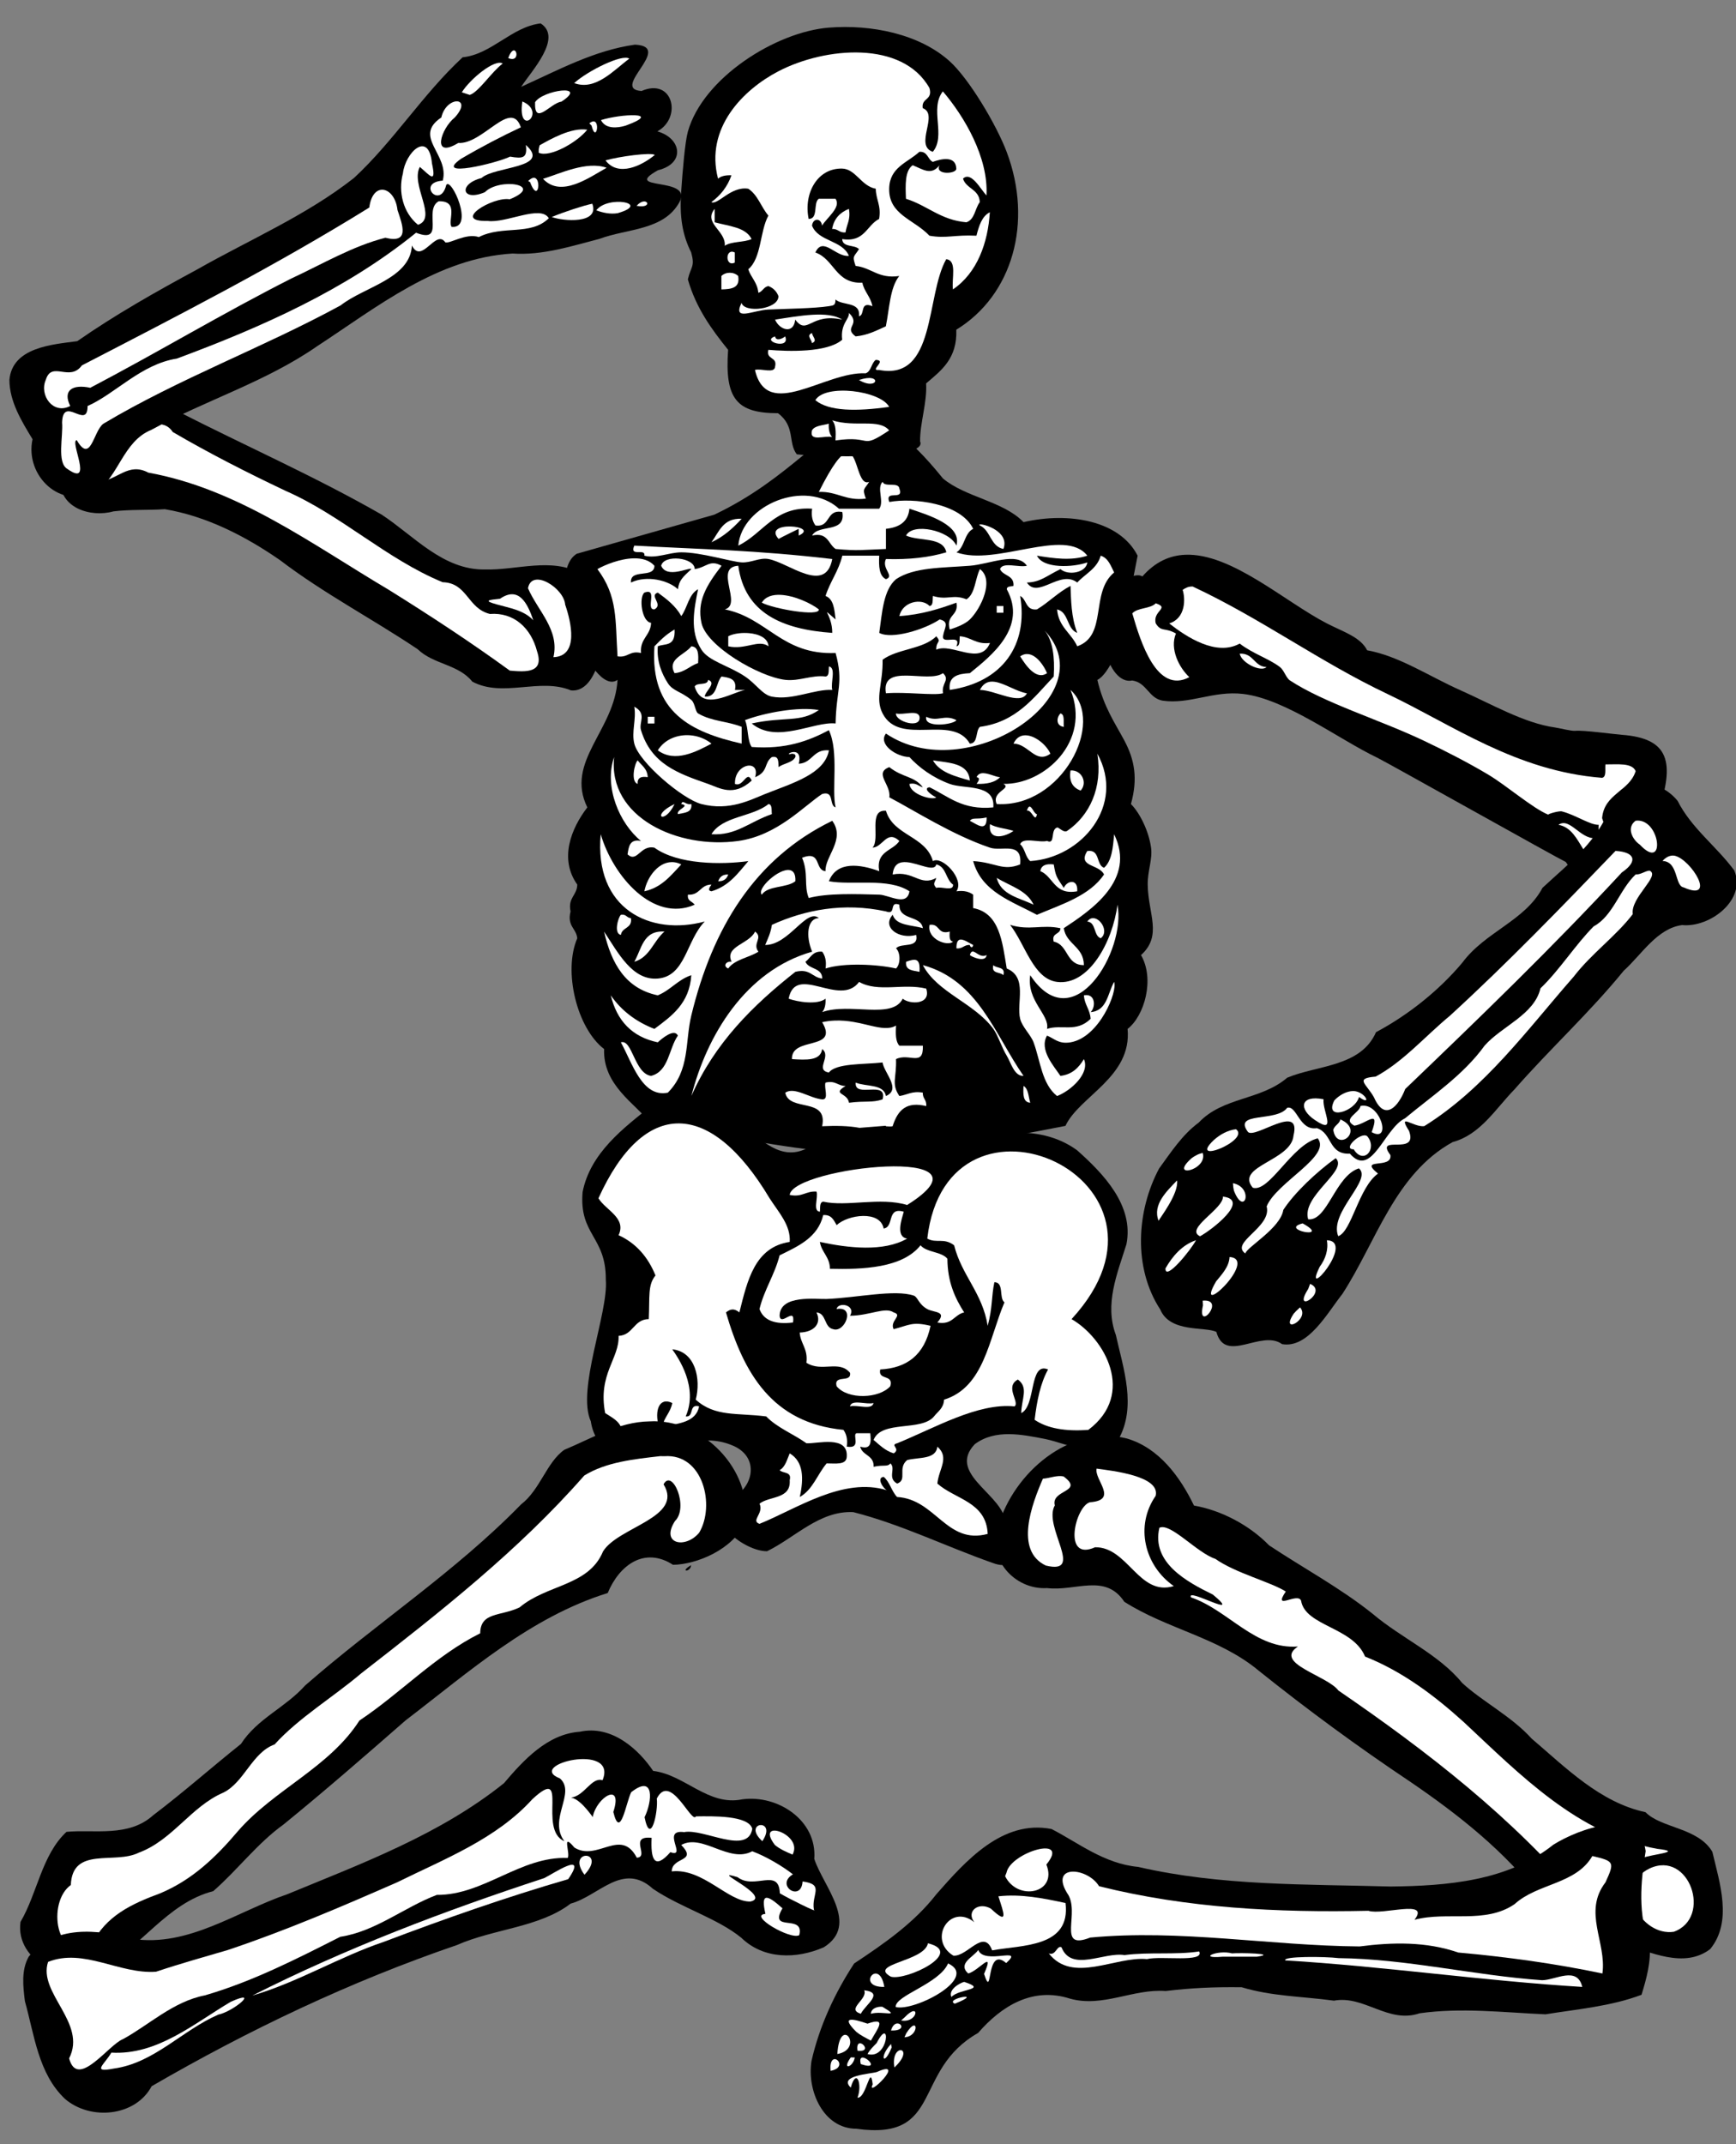 <?xml version="1.0" encoding="UTF-8" standalone="no"?>
<!-- Generator: Adobe Illustrator 12.0.1, SVG Export Plug-In . SVG Version: 6.00 Build 51448)  -->

<svg
   id="Layer_1"
   xml:space="preserve"
   overflow="visible"
   viewBox="0 0 248.323 306.63"
   version="1.1"
   enable-background="new 0 0 248.323 306.63"
   sodipodi:docname="symbolicM-skeleton.svg"
   inkscape:version="1.2 (dc2aedaf03, 2022-05-15)"
   xmlns:inkscape="http://www.inkscape.org/namespaces/inkscape"
   xmlns:sodipodi="http://sodipodi.sourceforge.net/DTD/sodipodi-0.dtd"
   xmlns="http://www.w3.org/2000/svg"
   xmlns:svg="http://www.w3.org/2000/svg"
   xmlns:rdf="http://www.w3.org/1999/02/22-rdf-syntax-ns#"
   xmlns:cc="http://creativecommons.org/ns#"
   xmlns:dc="http://purl.org/dc/elements/1.1/"><rect x="0" y="0" width="248.323" height="306.63" fill="#808080" stroke="none"/><defs
   id="defs3481">
	
	
	
	
	
	
	
	
	
	
	
	
	
	
	
	
	
	
	
	
	
	
	
	
	
	
	
	
	
	
	
	
	
	
	
	
	
	
	
	
	
	
	
	
	
	
	
	
	
	
	
	
	
	
	
	
	
	
	
	
	
	
	
	
	
	
	
	
	
	
	
	
	
	
	
	
	
	
	
	
	
	
	
	
	
	
	
	
	
	
	
	
	
	
	
	
	
	
	
	
	
	
	
	
	
	
	
	
	
	
	
	
	
	
	
	
	
	
	
	
	
	
	
	
	
	
	
	
	
	
	
	
	
	
	
	
	
	
	
	
	
	
	
	
	
	
	
	
	
	
	
	
	
	
	
	
	
	
	
	
	
	
	
	
	
	
	
	
	
	
	
	
	
	
	
	
	
	
	
	
	
	
	
	
	
	
	
	
	
	
	
	
	
	
	
	
	
	
	
	
	
	
	
	
	
	
	
	
	
	
	
</defs><sodipodi:namedview
   id="namedview3479"
   pagecolor="#ffffff"
   bordercolor="#000000"
   borderopacity="0.25"
   inkscape:showpageshadow="2"
   inkscape:pageopacity="0.0"
   inkscape:pagecheckerboard="0"
   inkscape:deskcolor="#d1d1d1"
   showgrid="false"
   inkscape:zoom="1"
   inkscape:cx="-68"
   inkscape:cy="193.5"
   inkscape:window-width="1024"
   inkscape:window-height="717"
   inkscape:window-x="0"
   inkscape:window-y="27"
   inkscape:window-maximized="1"
   inkscape:current-layer="Layer_1" />
<g
   id="g4805"
   transform="translate(416.456,95.216)"><path
     style="clip-rule:evenodd;fill:#000000;fill-rule:evenodd"
     d="m -293.396,-34.962 c -5.273,0.638 -9.827,8.103 -20.893,13.357 l -19.668,5.586 c -4.894,3.029 2.161,20.66 5.834,18.035 -0.403,7.233 -7.545,11.677 -4.32,18.24 -2.301,2.987 -4.065,7.346 -1.439,11.039 -0.027,1.573 -1.366,1.835 -0.961,3.84 -0.525,2.125 0.814,2.387 0.961,3.84 -2.044,4.716 -0.05,12.859 3.84,15.842 -0.192,5.152 4.409,7.779 6.614,10.534 26.431,4.524 28.125,6.595 59.374,0.453 1.991,-4.249 9.534,-6.983 8.891,-13.866 2.423,-1.872 3.908,-7.134 1.92,-10.561 3.104,-2.793 1.013,-5.899 0.959,-10.08 -0.026,-1.967 0.71,-3.603 0.48,-5.281 -0.318,-2.319 -1.563,-4.916 -2.879,-6.238 1.008,-3.64 0.538,-6.323 -0.961,-9.121 -1.307,-2.442 -2.959,-4.817 -3.84,-8.635 1.63,-0.771 3.607,-5.422 3.787,-7.646 l 1.971,-10.119 c -2.557,-5.023 -9.826,-6.297 -16.32,-4.799 -2.91,-3.011 -8.298,-3.542 -11.521,-6.24 -5.243,-6.487 -8.665,-8.562 -11.828,-8.18 z"
     id="path3396" /><g
     id="g4745"><path
       style="clip-rule:evenodd;fill:#ffffff;fill-rule:evenodd"
       d="m -270.046,60.095 c 0.713,0.407 0.693,1.546 0.959,2.4 -1.05,-0.07 -1.029,-1.21 -0.959,-2.4 z"
       id="path4687" /><path
       style="clip-rule:evenodd;fill:#ffffff;fill-rule:evenodd"
       d="m -297.099,50.747 c 3.934,-0.175 6.885,1.867 8.814,0.707 -0.064,1.183 -0.072,2.314 0.48,2.881 h 3.357 c 0.113,3.085 -1.965,0.994 -3.84,1.92 0.108,2.692 -0.719,3.506 0.48,5.279 1.127,-0.153 1.801,-0.758 3.359,-0.48 -0.061,0.861 0.587,1.013 0.48,1.92 -2.74,-0.668 -4.045,0.464 -4.801,2.881 -0.262,0.062 -0.61,0.037 -0.963,0.008 l -0.027,-0.076 -0.504,0.041 c -0.07,-0.002 -0.122,0.012 -0.188,0.014 l -3.055,0.244 c -1.562,-0.296 -3.397,-0.319 -5.344,-0.23 0.861,-4.22 -4.723,-1.996 -5.279,-4.801 1.355,-0.885 3.47,0.788 5.279,0.961 1.041,0.081 0.218,-1.702 0.48,-2.4 1.466,-0.347 1.748,0.491 2.879,0.48 -2.063,1.248 0.263,0.917 0.48,2.4 2.419,-0.307 3.3,0.028 4.801,-0.48 0.751,-2.831 -4.075,-0.085 -3.84,-2.4 1.466,0.614 4.008,0.152 4.32,1.92 2.255,-0.967 -0.278,-3.332 -0.48,-4.799 -2.784,0.3 -6.641,0.087 -7.68,1.439 -2.058,-0.375 0.434,-2.321 -0.961,-3.359 -0.219,1.699 -2.272,1.566 -4.318,1.439 -0.14,-3.31 6.8,-1.131 4.32,-5.281 0.602,-0.131 1.184,-0.202 1.746,-0.227 z"
       id="path4685" /><path
       style="clip-rule:evenodd;fill:#ffffff;fill-rule:evenodd"
       d="m -293.568,45.214 c 2.72,1.55 6.362,0.151 9.602,0.961 0.739,2.346 -2.388,2.271 -3.361,1.439 -1.494,3.02 -7.571,0.515 -11.52,1.92 0.373,-0.427 0.516,-1.084 0.48,-1.92 -1.168,0.928 -4.015,0.462 -5.279,0 0.994,-5.107 7.339,1.321 10.078,-2.4 z"
       id="path4683" /><path
       style="clip-rule:evenodd;fill:#ffffff;fill-rule:evenodd"
       d="m -274.367,42.815 c 0.448,0.512 1.769,0.148 1.439,1.439 -0.45,-0.51 -1.769,-0.149 -1.439,-1.439 z"
       id="path4681" /><path
       style="clip-rule:evenodd;fill:#ffffff;fill-rule:evenodd"
       d="m -284.447,42.815 c 7.916,2.164 10.27,9.889 14.4,15.84 -1.343,0.065 -1.826,-1.955 -2.4,-2.881 -0.685,-1.105 -1.283,-2.97 -1.92,-3.84 -2.71,-3.7 -8.04,-5.199 -10.08,-9.119 z"
       id="path4679" /><path
       style="clip-rule:evenodd;fill:#ffffff;fill-rule:evenodd"
       d="m -285.958,42.075 c 0.76,-0.128 1.129,0.214 1.031,1.699 -0.918,-0.202 -2.066,-0.173 -1.92,-1.439 0.338,-0.122 0.635,-0.217 0.889,-0.26 z"
       id="path4677" /><path
       style="clip-rule:evenodd;fill:#ffffff;fill-rule:evenodd"
       d="m -277.347,40.868 c 0.453,-0.052 1.126,0.974 2.02,0.506 h 0.002 c -0.12,1.13 -2.11,0.28 -2.4,0 0.102,-0.352 0.228,-0.489 0.379,-0.506 z"
       id="path4675" /><path
       style="clip-rule:evenodd;fill:#ffffff;fill-rule:evenodd"
       d="m -279.163,39.173 c 0.502,-0.132 1.299,0.46 1.916,0.762 h 0.002 c -0.09,0.55 -0.48,0.27 -0.48,0 -0.861,-0.061 -1.012,0.587 -1.92,0.48 -0.013,-0.822 0.181,-1.163 0.482,-1.242 z"
       id="path4673" /><path
       style="clip-rule:evenodd;fill:#ffffff;fill-rule:evenodd"
       d="m -308.447,38.014 c 1.212,0.907 -0.443,1.681 0.48,2.879 -1.376,0.864 -3.383,1.097 -4.32,2.4 -0.814,-0.312 -0.3,-1.103 0.48,-0.959 -1.04,-2.24 2.529,-2.52 3.359,-4.32 z"
       id="path4671" /><path
       style="clip-rule:evenodd;fill:#ffffff;fill-rule:evenodd"
       d="m -321.406,38.014 c -1.568,1.312 -2.084,3.674 -4.318,4.32 1.061,-1.82 1.232,-4.52 4.318,-4.32 z"
       id="path4669" /><path
       style="clip-rule:evenodd;fill:#ffffff;fill-rule:evenodd"
       d="m -283.001,37.05 c 0.956,0.164 0.828,1.414 2.396,0.965 -0.041,0.682 -0.08,1.358 0.48,1.439 -0.77,0.74 -3.781,-0.35 -3.361,-2.4 0.189,-0.029 0.348,-0.027 0.484,-0.004 z"
       id="path4667" /><path
       style="clip-rule:evenodd;fill:#ffffff;fill-rule:evenodd"
       d="m -259.933,36.108 c 1.054,0.181 2.061,2.012 0.928,2.865 -1.06,-0.38 -0.62,-2.248 -1.92,-2.398 0.284,-0.404 0.641,-0.527 0.992,-0.467 z"
       id="path4665" /><path
       style="clip-rule:evenodd;fill:#ffffff;fill-rule:evenodd"
       d="m -327.642,35.614 c 0.775,-0.135 0.825,0.454 1.439,0.48 0.227,1.507 -1.291,1.268 -1.439,2.4 -1.068,-0.2 -0.376,-2.541 0,-2.881 z"
       id="path4663" /><path
       style="clip-rule:evenodd;fill:#ffffff;fill-rule:evenodd"
       d="m -288.267,34.069 c 0.119,-7.69e-4 0.271,0.031 0.465,0.105 -0.07,2.309 3.046,1.433 3.359,3.359 -1.594,-0.485 -3.825,-0.334 -4.318,-1.92 -1.601,1.789 0.89,3.567 3.357,2.881 0.411,2.011 -2.148,1.051 -2.879,1.92 0.656,0.613 0.656,2.265 0,2.879 -2.699,-0.602 -7.428,-0.847 -10.08,0 0.153,-1.113 -0.077,-1.843 -0.48,-2.4 -1.4,-0.121 -1.656,0.905 -2.4,1.441 0.472,1.128 2.403,0.796 2.4,2.4 -1.453,-0.147 -1.715,-1.486 -3.84,-0.961 -6.085,4.79 -11.549,10.2 -14.873,17.75 2.17,-8.547 7.677,-17.912 17.273,-20.631 -0.954,-2.243 -0.693,-4.782 0.961,-4.799 -1.774,-1.51 -4.271,3.859 -7.68,3.84 0.383,-0.897 0.801,-1.759 0.959,-2.881 4.702,-2.135 10.254,-3.242 16.32,-1.92 1.359,0.519 0.62,-1.059 1.455,-1.064 z"
       id="path4661" /><path
       style="clip-rule:evenodd;fill:#ffffff;fill-rule:evenodd"
       d="m -273.884,30.335 c 1.882,1.158 4.313,1.766 5.279,3.838 -2.05,-0.989 -4.68,-1.389 -5.279,-3.838 z"
       id="path4659" /><path
       style="clip-rule:evenodd;fill:#ffffff;fill-rule:evenodd"
       d="m -312.286,29.854 c -0.21,0.59 -0.609,0.991 -1.439,0.961 0.21,-0.591 0.613,-0.987 1.439,-0.961 z"
       id="path4657" /><path
       style="clip-rule:evenodd;fill:#ffffff;fill-rule:evenodd"
       d="m -303.486,29.223 c 0.521,0.098 0.858,0.562 0.801,1.592 -1.247,0.994 -3.898,0.584 -4.801,1.92 -0.787,-0.81 2.436,-3.804 4,-3.512 z"
       id="path4655" /><path
       style="clip-rule:evenodd;fill:#ffffff;fill-rule:evenodd"
       d="m -266.466,28.391 c 0.222,-0.018 0.47,-0.009 0.742,0.023 0.294,1.744 0.388,1.781 1.439,3.359 0.427,-1.052 2.047,-1.392 1.92,0.48 -3.31,0.59 -3.359,-2.08 -5.279,-2.881 0.09,-0.63 0.513,-0.928 1.178,-0.982 z"
       id="path4653" /><path
       style="clip-rule:evenodd;fill:#ffffff;fill-rule:evenodd"
       d="m -319.954,28.108 c 0.31,0.045 0.628,0.144 0.951,0.307 -1.482,1.558 -2.786,3.293 -5.279,3.84 0.383,-2.1 2.158,-4.46 4.328,-4.146 z"
       id="path4651" /><path
       style="clip-rule:evenodd;fill:#ffffff;fill-rule:evenodd"
       d="m -286.736,28.093 c 1.723,0.152 3.946,1.466 4.209,0.322 1.45,0.31 1.339,2.179 2.4,2.879 0.081,1.041 -1.702,0.217 -2.4,0.48 -0.576,-0.63 -0.187,-0.754 0,-1.439 -2.302,1.297 -3.24,-1.082 -6.238,-0.48 0.142,-1.526 0.995,-1.853 2.029,-1.762 z"
       id="path4649" /><path
       style="clip-rule:evenodd;fill:#ffffff;fill-rule:evenodd"
       d="m -274.843,22.655 c 0.907,0.532 2.265,0.611 3.357,0.959 -1.071,0.81 -3.667,1.58 -3.357,-0.959 z"
       id="path4647" /><path
       style="clip-rule:evenodd;fill:#ffffff;fill-rule:evenodd"
       d="m -275.326,21.694 h 0.002 c 0.04,2.19 -1.41,0.97 -2.4,0.48 0.438,-0.535 0.89,-0.151 2.398,-0.48 z"
       id="path4645" /><path
       style="clip-rule:evenodd;fill:#ffffff;fill-rule:evenodd"
       d="m -269.21,20.145 c 0.356,-0.076 0.718,1.11 1.086,1.068 -0.27,1.39 -0.751,-0.729 -1.441,-0.479 0.117,-0.398 0.237,-0.565 0.355,-0.59 z"
       id="path4643" /><path
       style="clip-rule:evenodd;fill:#ffffff;fill-rule:evenodd"
       d="m -306.525,19.774 c 0.563,0.078 0.405,0.874 0.48,1.439 -3.299,1.153 -5.083,3.088 -8.641,2.881 1.55,-2.61 5.87,-2.45 8.16,-4.32 z"
       id="path4641" /><path
       style="clip-rule:evenodd;fill:#ffffff;fill-rule:evenodd"
       d="m -319.962,19.774 c -1.475,3.08 -3.49,1.66 0,0 z"
       id="path4639" /><path
       style="clip-rule:evenodd;fill:#ffffff;fill-rule:evenodd"
       d="m -318.804,19.501 c 0.241,-0.056 0.623,0.415 1.242,0.273 0.146,1.266 -1.002,1.237 -1.92,1.439 -0.257,-0.69 1.87,-1.169 0.48,-1.439 0.052,-0.178 0.117,-0.255 0.197,-0.273 z"
       id="path4637" /><path
       style="clip-rule:evenodd;fill:#ffffff;fill-rule:evenodd"
       d="m -276.12,15.389 c 0.824,-0.181 2.072,0.546 2.715,0.545 -0.697,0.743 -1.872,1.007 -3.359,0.959 0.3,-0.42 0.58,-0.859 0,-0.959 0.142,-0.323 0.37,-0.485 0.645,-0.545 z"
       id="path4635" /><path
       style="clip-rule:evenodd;fill:#ffffff;fill-rule:evenodd"
       d="m -263.326,14.973 c 1.614,-0.115 2.481,1.784 1.441,2.881 -1.03,-0.4 -1.701,-1.181 -1.441,-2.881 z"
       id="path4633" /><path
       style="clip-rule:evenodd;fill:#ffffff;fill-rule:evenodd"
       d="m -283.005,13.534 c 2.351,0.368 5.083,0.359 5.281,2.881 -2.11,-0.61 -4.291,-1.141 -5.281,-2.881 z"
       id="path4631" /><path
       style="clip-rule:evenodd;fill:#ffffff;fill-rule:evenodd"
       d="m -325.244,13.534 c 0.56,0.72 1.387,1.174 1.441,2.4 -0.963,-0.163 -1.503,0.098 -1.441,0.959 -1.025,-0.3 -0.449,-2.949 0,-3.359 z"
       id="path4629" /><path
       style="clip-rule:evenodd;fill:#ffffff;fill-rule:evenodd"
       d="m -259.486,12.575 c 4.046,7.351 -2.193,14.882 -9.6,15.359 -0.711,-0.568 -0.746,-1.813 -1.439,-2.4 0.358,-1.083 2.694,-0.188 3.842,-0.48 1.247,0.582 0.423,-1.605 1.438,-1.92 0.235,-0.073 0.943,0.821 1.441,0.48 3.2,-2.19 5.078,-6.139 4.318,-11.039 z"
       id="path4627" /><path
       style="clip-rule:evenodd;fill:#ffffff;fill-rule:evenodd"
       d="m -269.501,9.962 c 1.322,0.169 2.791,1.458 3.297,2.615 -2.132,1.538 -3.158,-1.443 -5.281,-1.439 0.45,-0.976 1.191,-1.277 1.984,-1.176 z"
       id="path4625" /><path
       style="clip-rule:evenodd;fill:#ffffff;fill-rule:evenodd"
       d="m -317.738,9.942 c 1.093,0.084 2.177,0.479 3.055,1.195 -2.145,1.138 -5.223,2.788 -7.678,0.959 0.954,-1.566 2.801,-2.294 4.623,-2.154 z"
       id="path4623" /><path
       style="clip-rule:evenodd;fill:#ffffff;fill-rule:evenodd"
       d="m -283.964,7.298 c 1.664,0.797 2.556,-0.417 4.32,0.48 -0.36,0.638 -4.69,1.203 -4.32,-0.48 z"
       id="path4621" /><path
       style="clip-rule:evenodd;fill:#ffffff;fill-rule:evenodd"
       d="m -323.802,7.298 h 0.959 v 0.959 h -0.959 z"
       id="path4619" /><path
       style="clip-rule:evenodd;fill:#ffffff;fill-rule:evenodd"
       d="m -264.763,6.817 c 0.651,0.149 0.397,1.202 0.479,1.92 -1.11,-0.134 -1.099,-1.282 -0.479,-1.92 z"
       id="path4617" /><path
       style="clip-rule:evenodd;fill:#ffffff;fill-rule:evenodd"
       d="m -286.31,6.762 c 0.69,-0.05 1.281,-0.001 1.385,0.535 0.26,1.798 -3.519,0.677 -3.359,-0.48 0.497,0.143 1.285,-0.005 1.975,-0.055 z"
       id="path4615" /><path
       style="clip-rule:evenodd;fill:#ffffff;fill-rule:evenodd"
       d="m -325.724,5.858 c 1.866,1.011 0.607,2.206 0.959,3.359 1.478,4.839 5.262,6.169 9.6,7.68 1.6,0.558 3.632,1.915 6.24,-0.479 -0.72,-1.587 -1.173,0.997 -2.4,0.479 -0.114,-2.961 3.695,-3.599 2.881,-0.959 1.933,-0.793 1.236,-2.036 2.4,-2.881 1.024,-0.224 0.913,0.685 0.959,1.439 0.718,-0.562 1.963,-0.596 2.4,-1.438 v -0.002 c 0.088,-0.406 -0.181,-0.451 -0.48,-0.48 -1.631,0.424 1.669,-1.524 0.961,1.439 1.972,-0.108 2.042,-2.118 4.32,-1.92 -0.604,3.358 -5.093,4.65 -9.121,6.24 -2.055,0.811 -5.078,2.478 -9.119,1.441 -2.691,-0.69 -8.947,-5.992 -9.6,-8.641 -0.421,-1.709 0.309,-3.45 0,-5.279 z"
       id="path4613" /><path
       style="clip-rule:evenodd;fill:#ffffff;fill-rule:evenodd"
       d="m -263.326,3.454 c 5.088,4.649 -1.282,16.896 -10.559,16.32 -0.803,-1.808 2.231,-2.187 0.959,-2.881 5.86,0.12 12.6,-6.09 9.6,-13.439 z"
       id="path4611" /><path
       style="clip-rule:evenodd;fill:#ffffff;fill-rule:evenodd"
       d="m -274.79,2.28 c 0.197,-0.023 0.403,-0.016 0.615,0.014 1.417,0.197 3.134,1.406 4.609,1.645 -0.903,1.814 -4.59,-0.475 -6.719,-0.48 0.388,-0.777 0.903,-1.11 1.494,-1.178 z"
       id="path4609" /><path
       style="clip-rule:evenodd;fill:#ffffff;fill-rule:evenodd"
       d="m -313.245,1.538 c 1.115,0.166 2.25,0.311 1.92,1.92 h 1.441 c -1.953,0.377 -6.114,3.172 -7.201,-0.48 0.295,-0.665 1.848,-0.073 1.92,-0.961 1.303,0.437 -0.488,1.682 -0.479,2.4 1.84,0.075 1.558,-1.959 2.398,-2.879 z"
       id="path4607" /><path
       style="clip-rule:evenodd;fill:#ffffff;fill-rule:evenodd"
       d="m -281.566,1.055 c 1.047,1.004 -0.239,1.371 0,2.881 -1.349,0.35 -5.378,-0.235 -8.158,0 h -0.002 c -0.75,-4.431 6.02,-1.346 8.16,-2.881 z"
       id="path4605" /><path
       style="clip-rule:evenodd;fill:#ffffff;fill-rule:evenodd"
       d="m -269.31,-1.661 c 1.176,0.181 2.192,1.67 2.627,2.719 -1.555,1.084 -3.084,-1.174 -3.842,-2.4 0.412,-0.295 0.823,-0.379 1.215,-0.318 z"
       id="path4603" /><path
       style="clip-rule:evenodd;fill:#ffffff;fill-rule:evenodd"
       d="m -317.562,-2.782 c 1.049,0.07 1.032,1.21 0.961,2.4 -1.202,0.399 -1.886,1.314 -3.361,1.439 -1.112,-2.035 1.389,-2.562 2.4,-3.84 z"
       id="path4601" /><path
       style="clip-rule:evenodd;fill:#ffffff;fill-rule:evenodd"
       d="m -309.337,-4.667 c 1.419,0.121 2.739,0.688 2.812,1.885 -1.407,-1.057 -3.348,0.56 -5.76,0 v -1.439 c 0.39,-0.207 0.936,-0.354 1.539,-0.424 0.452,-0.053 0.935,-0.062 1.408,-0.021 z"
       id="path4599" /><path
       style="clip-rule:evenodd;fill:#ffffff;fill-rule:evenodd"
       d="m -319.962,-5.183 c 0.132,2.524 -1.393,1.96 -2.4,2.4 -0.17,2.151 0.548,3.888 1.439,5.279 0.73,1.141 1.875,1.16 3.361,2.4 0.514,0.428 0.567,1.689 0.959,1.92 1.966,1.159 4.22,1.1 6.24,1.92 v 2.4 c -7.178,-1.622 -13.139,-4.461 -12.48,-13.92 h 0.002 c 1.197,-1.263 1.974,-1.88 2.879,-2.4 z"
       id="path4597" /><path
       style="clip-rule:evenodd;fill:#ffffff;fill-rule:evenodd"
       d="m -273.884,-8.542 h 0.959 v 0.959 h -0.959 z"
       id="path4595" /><path
       style="clip-rule:evenodd;fill:#ffffff;fill-rule:evenodd"
       d="m -304.765,-10.138 c 1.944,0.103 4.289,1.179 5.439,2.076 0.155,1.089 -6.516,-0.083 -8.16,-0.961 0.532,-0.888 1.554,-1.177 2.721,-1.115 z"
       id="path4593" /><path
       style="clip-rule:evenodd;fill:#ffffff;fill-rule:evenodd"
       d="m -276.285,-13.823 c 2.113,1.545 0.14,5.653 -1.439,7.201 -0.756,0.741 -2.213,1.225 -2.881,1.439 -0.587,-2.187 1.318,-1.883 0.961,-3.84 -2.466,0.894 -5.012,1.709 -8.16,1.92 0.434,-2.071 3.187,-2.64 4.318,-1.439 0.562,-0.077 0.405,-0.876 0.48,-1.441 2.097,0.653 2.836,-0.304 4.801,0.48 1.27,-0.81 1.22,-2.942 1.92,-4.32 z"
       id="path4591" /><path
       style="clip-rule:evenodd;fill:#ffffff;fill-rule:evenodd"
       d="m -325.806,-15.363 c 1.163,-0.025 2.243,0.251 2.963,1.061 -0.03,1.89 -3.512,0.325 -3.359,2.398 2.286,-1.084 5.361,-0.316 6.719,0.961 0.157,-1.29 0.687,-1.725 1.922,-2.881 -0.272,-0.334 -3.476,1.438 -4.32,-0.479 0.382,-1.671 4.803,-1.195 4.799,0.479 1.694,-0.255 2.147,-1.407 3.84,-0.479 -2.244,2.905 -3.521,5.109 -2.879,8.16 0.705,3.354 8.288,7.736 12,8.158 1.989,0.226 3.806,-0.73 5.76,-0.479 0.562,-0.077 0.405,-0.876 0.48,-1.441 1.073,0.207 0.194,2.367 0.479,3.361 -2.538,-0.154 -5.698,1.532 -8.641,0.959 -1.348,-0.262 -2.231,-1.797 -3.84,-2.879 -2.334,-1.57 -5.167,-2.168 -6.24,-3.84 -1.709,-2.665 -1.052,-5.795 -0.479,-8.641 -1.35,0.731 -1.514,2.647 -2.4,3.84 -0.797,-1.443 -2.065,-2.415 -3.361,-3.359 -1.313,0.437 0.853,1.682 -0.479,2.4 -1.364,0.084 0.58,-3.14 -1.441,-2.4 -0.811,0.688 -0.377,4.191 0.961,4.32 -0.068,1.852 -1.621,2.216 -1.439,4.318 -1.665,-0.385 -1.846,0.715 -3.361,0.48 -0.339,-5.257 0.052,-8.566 -2.879,-12.48 h 0.004 c 1.093,-0.621 3.256,-1.497 5.193,-1.539 z"
       id="path4589" /><path
       style="clip-rule:evenodd;fill:#ffffff;fill-rule:evenodd"
       d="m -325.724,-17.183 c 9.689,0.545 17.291,0.624 28.318,1.92 -0.97,5.093 -6.236,0.526 -9.119,0 -1.298,-0.237 -2.479,0.557 -3.84,0.48 -1.482,-0.084 -5.794,-1.449 -8.641,-1.439 -1.745,0.006 -3.556,0.915 -5.277,0.479 0.191,-1.151 -2.185,0.267 -1.441,-1.439 z"
       id="path4587" /><path
       style="clip-rule:evenodd;fill:#ffffff;fill-rule:evenodd"
       d="m -303.357,-19.921 c 1.418,0.038 2.739,0.59 1.15,1.299 v -0.961 c -0.963,0.477 -1.944,0.938 -2.881,1.441 -1.202,-1.343 0.313,-1.818 1.73,-1.779 z"
       id="path4585" /><path
       style="clip-rule:evenodd;fill:#ffffff;fill-rule:evenodd"
       d="m -276.318,-20.206 c 0.47,-0.15 4.351,0.99 3.391,3.504 -1.86,-0.379 -1.819,-2.653 -3.359,-3.359 -0.096,-0.074 -0.098,-0.123 -0.031,-0.145 z"
       id="path4583" /><path
       style="clip-rule:evenodd;fill:#ffffff;fill-rule:evenodd"
       d="m -310.367,-21.023 c -1.23,1.33 -2.563,2.556 -4.32,3.359 1.09,-1.477 1.64,-3.479 4.32,-3.359 z"
       id="path4581" /><path
       style="clip-rule:evenodd;fill:#ffffff;fill-rule:evenodd"
       d="m -290.204,-26.302 c 0.291,0.829 2.277,-0.038 2.4,0.959 0.706,1.826 -2.147,0.094 -1.441,1.92 3.35,-0.626 10.191,0.117 12,3.84 -1.301,0.618 -1.196,2.642 -2.398,3.361 5.642,2.049 15.502,-3.651 18.721,0.479 -2.315,0.763 -4.784,0.386 -7.201,0 0.874,1.887 5.162,1.688 7.201,0.961 -0.152,1.457 -2.712,1.947 -3.84,0.959 -2.018,0.97 -2.851,1.869 -4.803,1.92 1.56,2.419 4.744,-1.911 7.201,0 1.149,-1.251 2.83,-1.969 3.359,-3.84 1.09,0.35 1.436,1.444 1.92,2.4 -3.472,2.871 -0.886,9.018 -5.279,10.561 -0.837,-1.883 -2.681,-2.758 -2.881,-5.279 1.697,0.382 1.359,2.801 2.881,3.359 -0.885,-2.288 -0.877,-4.733 -0.961,-6.721 -1.792,0.928 -3.097,2.343 -4.799,3.361 -1.642,0.203 -1.442,-1.44 -2.4,-1.922 1.157,6.951 -2.452,12.317 -10.08,13.441 -0.24,-2 1.217,-2.304 2.881,-2.4 3.043,-2.469 8.267,-6.534 5.279,-12 0.014,-0.467 0.587,-0.373 0.959,-0.48 0.127,-1.567 -1.493,-1.387 -1.92,-2.4 0.358,-1.083 2.693,-0.187 3.84,-0.479 -1.414,-2.077 -5.346,-0.217 -8.158,0 -4.011,0.31 -7.975,0.197 -10.561,1.92 -1.813,1.547 -1.984,4.735 -2.4,7.68 1.78,0.972 6.459,-0.464 8.641,-1.92 1.504,0.332 0.625,1.28 0.479,2.4 -0.152,1.273 2.69,-0.45 1.92,1.439 0.563,-0.078 0.405,-0.874 0.48,-1.439 1.638,0.121 2.306,1.212 4.32,0.959 -1.358,3.364 -5.451,-0.064 -7.682,0.961 -0.043,-1.31 0.8,-0.966 0,-1.92 -1.816,1.864 -5.577,1.782 -7.68,3.359 0.071,3.417 -1.125,5.503 0,7.68 2.472,4.783 10,0.022 12.48,4.32 1.23,-0.049 0.768,-1.789 1.438,-2.4 5.218,-0.702 7.681,-4.159 10.562,-7.199 0.167,-2.79 -0.127,-5.118 -1.297,-6.57 8.812,9.337 -11.234,22.488 -22.703,14.73 -1.162,1.506 1.455,3.323 3.357,3.359 1.359,1.492 3.315,2.935 5.76,3.84 2.107,0.779 6.531,-0.067 6.24,3.359 -4.43,0.43 -6.419,-1.579 -9.119,-2.879 -1.142,0.141 0.533,1.297 0.959,1.439 -0.508,0.476 -3.741,-0.395 -3.84,-1.92 1.004,-0.204 1.272,0.329 1.92,0.48 -1.261,-1.646 -2.807,-1.316 -4.799,-2.881 -2.264,0.863 0.307,2.529 0,4.32 3.564,1.867 8.996,5.371 14.4,7.199 1.692,0.572 4.672,-0.952 4.318,2.4 -2.533,0.99 -3.438,-0.271 -6.721,-0.479 1.202,4.398 5.475,5.725 9.121,7.68 3.598,-1.522 7.524,-2.717 9.6,-5.76 -0.68,-1.506 -3.853,-1.052 -2.398,-3.361 1.879,-0.28 1.224,1.974 2.398,2.4 1.105,-0.975 1.287,-2.873 1.439,-4.801 3.201,6.537 -3.314,10.873 -7.199,13.441 0.37,2.35 2.846,2.593 2.879,5.279 -2.59,0.031 -2.192,-2.925 -4.318,-3.359 -0.35,-1.31 0.954,-0.966 0.961,-1.92 -2.665,-0.566 -4.43,0.377 -7.201,-0.48 2.185,2.801 3.314,7.732 6.721,8.16 4.502,0.565 7.945,-5.671 8.639,-11.041 1.281,6.513 -6.29,19.43 -12.479,10.08 -0.551,3.694 2.833,5.669 2.4,7.682 2.081,-0.699 4.174,0.583 6.238,-1.441 -0.08,-1.36 -0.879,-1.999 -0.959,-3.359 1.662,-0.336 1.721,1.683 0.959,2.4 2.372,-0.189 2.431,-2.69 3.361,-4.32 0.531,1.324 -2.088,7.93 -6.24,8.641 -1.722,0.283 -2.322,-0.559 -3.359,-0.961 -1.151,2.012 0.955,4.324 1.92,5.76 1.713,-0.206 2.633,-1.206 3.359,-2.4 0.896,2.03 -1.864,4.526 -3.84,5.281 -2.188,-1.75 -2.37,-4.993 -3.361,-7.68 -0.391,-1.06 -1.628,-2.192 -1.92,-3.361 -0.572,-2.299 1.13,-5.95 -1.92,-7.199 -0.634,-3.846 -1.027,-7.933 -4.799,-8.641 v -1.92 c -0.556,-0.403 -1.287,-0.633 -2.4,-0.48 1.223,-1.736 -2.071,-5.137 -3.359,-4.318 -1.026,-3.615 -5.66,-3.62 -6.719,-7.201 -2.599,-0.199 -0.772,4.028 -1.92,5.279 1.52,-0.087 2.036,-2.621 3.84,-0.959 -0.942,1.458 -3.39,1.411 -2.881,4.32 -2.693,-0.986 -6.063,-1.511 -7.199,1.439 3.289,0.613 8.538,-0.549 11.52,1.439 -0.341,2.238 -2.93,0.517 -4.32,0.48 -3.401,-0.091 -7.377,-0.237 -10.08,0.48 -0.732,-1.739 -0.004,-3.517 -0.959,-5.76 2.85,-1.09 1.735,1.784 3.359,1.92 -0.136,-2.097 2.905,-4.528 0.959,-7.201 -11.077,5.373 -17.142,15.35 -20.16,27.84 -0.914,3.782 -0.171,7.826 -3.359,11.041 -3.691,0.758 -5.114,-4.33 -6.719,-7.199 1.641,-0.506 1.933,4.453 4.318,4.799 2.555,-0.645 2.519,-3.881 3.84,-5.76 -0.524,-1.102 -2.355,0.479 -2.879,0.961 -3.702,-0.778 -5.849,-3.113 -6.721,-6.721 1.506,2.175 3.592,3.77 6.24,4.801 2.474,-1.846 5.013,-3.628 5.279,-7.682 -1.927,0.633 -2.972,2.148 -4.799,2.881 -4.631,-0.969 -6.637,-4.564 -7.68,-9.121 2.034,3.076 4.059,7.021 7.68,6.721 3.983,-0.33 4.055,-5.414 6.721,-8.16 -7.797,2.107 -15.852,-1.778 -14.881,-12.48 1.755,5.999 7.517,12.673 13.439,10.08 -0.312,-0.488 -1.103,-0.496 -0.959,-1.439 1.721,0.122 1.757,-1.44 3.359,-1.439 -0.295,0.427 -0.58,0.857 0,0.959 2.48,-0.72 3.806,-2.591 5.279,-4.318 -3.816,0.523 -10.075,0.52 -13.439,-1.922 -2.033,-0.426 -2.44,2.22 -3.84,0.961 0.166,-1.114 0.311,-2.249 1.92,-1.92 -3.066,-2.486 -5.324,-7.743 -3.84,-12 -0.905,8.614 9.095,13.206 17.76,12 5.57,-0.775 9.35,-4.981 12,-6.721 1.785,-0.505 0.941,1.619 1.92,1.92 -0.597,-2.536 0.505,-7.939 -0.959,-11.039 -2.931,1.55 -6.201,2.761 -11.041,2.4 -0.655,-0.945 -0.457,-2.742 -0.959,-3.84 2.815,-1.062 7.683,-1.964 10.559,-1.441 -2.642,1.84 -4.912,0.895 -9.6,1.92 3.601,2.973 8.865,-0.337 12,0 0.088,-4.772 1.174,-5.814 0,-10.08 -7.671,0.311 -9.718,-4.999 -15.84,-6.238 2.573,-0.699 -1.633,-6.022 1.92,-6.24 0.922,6.757 6.26,9.099 13.439,9.6 l 0.002,0.002 c 0.03,-2.691 -1.96,-3.991 0.48,-1.922 -0.169,-1.431 -0.276,-2.923 -1.439,-3.361 0.654,-2.066 1.875,-3.566 2.4,-5.76 h 5.279 c -0.077,1.517 -0.017,2.898 0.961,3.361 1.308,-0.442 -0.671,-1.502 0,-2.881 3.303,0.103 6.171,-0.227 8.639,-0.959 -0.458,-2.262 -3.9,-1.541 -5.76,-2.4 0.945,-1.877 6.205,-0.761 7.199,1.439 0.829,-2.917 -3.961,-4.352 -6.721,-5.279 -0.175,1.904 -1.477,2.679 -3.357,2.879 v 2.881 c -3.311,0.125 -4.027,0.293 -7.201,0 -1.066,-0.694 -1.082,-2.438 -3.359,-1.92 0.883,-1.676 4.856,-0.264 4.32,-3.361 -2.372,-0.453 -1.617,2.225 -3.84,1.922 -0.403,-0.557 -0.633,-1.287 -0.48,-2.4 -5.407,-0.375 -6.994,3.564 -10.561,5.279 0.52,-5.849 9.632,-9.597 14.4,-5.279 h 5.76 c 0.765,-1.042 -0.416,-2.929 0.48,-3.84 z"
       id="path4579" /><path
       style="clip-rule:evenodd;fill:#ffffff;fill-rule:evenodd"
       d="m -295.335,-30.447 c 0.112,-0.019 0.216,-0.012 0.312,0.018 1.29,0.392 1.313,4.783 2.896,4.127 -0.705,1.132 -1.013,0.891 -0.48,2.398 -2.922,0.362 -4.068,-1.052 -6.721,-0.959 2.012,-4.023 3.206,-5.448 3.992,-5.584 z"
       id="path4577" /></g></g><g
   id="g4488"
   transform="matrix(1,0,0,-1,1.422,103.718)"><path
     style="clip-rule:evenodd;fill:#000000;fill-rule:evenodd"
     d="m 80.249,4.983 c -4.492,1.848 -9.715,-1.088 -14.108,1.248 -2.008,2.504 -5.549,2.446 -7.812,4.633 -6.493,4.358 -13.455,7.985 -19.688,12.736 -4.949,3.428 -10.504,6.289 -16.483,7.294 -2.46,-0.165 -4.945,-0.014 -7.362,-0.313 -3.268,-0.919 -7.798,0.507 -7.578,4.563 -1.119,3.852 3.458,6.558 2.864,10.476 0.536,3.195 2.433,7.672 6.312,7.36 3.79,-1.029 5.738,-4.886 7.546,-8.055 9.718,-4.968 19.743,-9.368 29.216,-14.798 4.631,-3.035 8.767,-7.935 14.764,-7.854 4.538,-0.133 9.493,1.772 13.724,-0.56 C 85.336,18.857 85.395,13.444 84.296,9.299 83.713,7.464 82.604,4.752 80.249,4.983 Z"
     id="path3396-62" /><path
     style="clip-rule:evenodd;fill:#ffffff;fill-rule:evenodd"
     d="m 74.864,15.011 c -0.806,2.347 -2.042,4.951 -4.759,3.077 -1.628,-0.167 -2.457,-0.265 -0.466,-0.811 1.82,-0.52 3.865,-0.816 5.225,-2.267 z"
     id="path4482" /><path
     style="clip-rule:evenodd;fill:#ffffff;fill-rule:evenodd"
     d="m 77.743,9.729 c 3.707,0.141 2.51,5.107 1.682,7.504 -0.174,2.395 -4.778,5.284 -5.322,2.356 1.403,-3.245 4.541,-5.955 3.641,-9.86 z"
     id="path4480" /><path
     style="clip-rule:evenodd;fill:#ffffff;fill-rule:evenodd"
     d="m 71.501,7.809 c 2.306,-0.208 4.964,-0.365 3.892,2.78 -0.854,3.282 -3.283,5.583 -6.733,5.322 -3.222,0.778 -3.204,4.449 -6.767,4.54 -8.06,3.323 -14.469,9.564 -22.45,13.061 -5.49,2.604 -10.92,5.361 -16.159,8.426 -1.352,2.109 -3.837,0.422 -6.024,1.872 0.234,1.917 2.221,5.602 -1.372,4.132 -2.504,-0.844 -2.724,-2.557 -0.75,-4.214 1.808,-1.868 -0.528,-4.528 -2.679,-3.277 -0.815,-1.838 -3.762,-5.563 0.217,-5.646 2.69,0.208 4.218,2.859 7.121,1.318 12.773,-2.304 23.385,-10.233 34.309,-16.707 5.918,-3.685 11.755,-7.506 17.395,-11.606 z"
     id="path4478" /></g><g
   id="g4544"
   transform="rotate(-71.954,-21.632,57.232)"
   inkscape:transform-center-x="18.327515"
   inkscape:transform-center-y="-22.7706"><path
     style="clip-rule:evenodd;fill:#000000;fill-rule:evenodd"
     d="m -18.797,83.955 c -5.306,0.532 -8.485,7.03 -4.238,10.971 2.888,2.408 7.952,1.42 10.769,4.767 6.424,6.057 11.583,13.42 18.669,18.806 8.039,6.458 17.372,12.489 21.315,22.504 1.062,4.187 3.569,7.613 5.866,11.203 2.611,3.263 3.977,8.418 8.578,9.238 4.096,0.68 -1.169,-8.519 3.332,-4.34 2.176,3.501 5.414,1.721 5.253,-1.81 2.964,2.797 8.057,-0.255 4.792,-3.939 -1.149,-4.444 7.497,2.509 6.012,-2.938 -2.549,-5.256 -6.891,-9.355 -10.781,-13.621 2.659,0.728 8.528,3.5 9.49,-0.156 -1.751,-3.795 -6.378,-5.294 -8.065,-9.107 -6.789,-3.791 -14.46,-5.656 -21.235,-9.438 C 23.749,111.263 17.976,104.651 11.592,98.832 6.764,94.234 1.837,89.718 -3.486,85.692 c -1.57,-3.279 -3.709,-8.553 -8.26,-7.514 -2.957,0.974 -5.085,3.489 -7.051,5.777 z"
     id="path3396-62-1" /><path
     style="clip-rule:evenodd;fill:#ffffff;fill-rule:evenodd"
     d="m 39.704,155.768 c 1.998,0.882 0.34,2.563 0,0 z"
     id="path4524" /><path
     style="clip-rule:evenodd;fill:#ffffff;fill-rule:evenodd"
     d="m 37.305,150.489 c 2.602,0.868 3.418,7.238 0.565,3.037 -0.486,-0.929 -0.604,-2.003 -0.565,-3.037 z"
     id="path4522" /><path
     style="clip-rule:evenodd;fill:#ffffff;fill-rule:evenodd"
     d="m 44.506,149.528 c 1.144,1.683 3.135,5.83 2.927,6.465 -2.015,-1.272 -4.667,-3.965 -2.927,-6.465 z"
     id="path4520" /><path
     style="clip-rule:evenodd;fill:#ffffff;fill-rule:evenodd"
     d="m 49.786,147.129 c 1.726,2.398 3.944,8.202 0.329,3.585 -0.69,-0.991 -1.376,-2.57 -0.329,-3.585 z"
     id="path4518" /><path
     style="clip-rule:evenodd;fill:#ffffff;fill-rule:evenodd"
     d="m 48.827,145.688 c 1.913,1.245 -2.742,2.004 -0.206,0.397 z"
     id="path4516" /><path
     style="clip-rule:evenodd;fill:#ffffff;fill-rule:evenodd"
     d="m 34.428,144.729 c 1.265,1.482 2.954,3.792 3.602,4.923 -2.452,1.937 -3.683,-3.209 -3.602,-4.923 z"
     id="path4514" /><path
     style="clip-rule:evenodd;fill:#ffffff;fill-rule:evenodd"
     d="m 53.631,141.848 c 2.254,1.281 6.142,5.244 5.763,6.41 -2.246,-1.605 -5.903,-3.147 -5.763,-6.41 z"
     id="path4512" /><path
     style="clip-rule:evenodd;fill:#ffffff;fill-rule:evenodd"
     d="m 39.231,141.848 c 1.406,2.02 4.414,5.132 4.32,8.16 -2.116,-1.963 -6.151,-4.86 -4.32,-8.16 z"
     id="path4510" /><path
     style="clip-rule:evenodd;fill:#ffffff;fill-rule:evenodd"
     d="m 38.27,139.928 c 2.672,1.346 -3.182,2.795 -0.057,0.304 z"
     id="path4508" /><path
     style="clip-rule:evenodd;fill:#ffffff;fill-rule:evenodd"
     d="m 43.643,139.901 c 1.251,1.16 3.833,3.449 4.229,5.787 -2.165,-0.797 -5.514,-3.872 -5.285,-5.583 l 0.476,-0.154 0.58,-0.05 z"
     id="path4506" /><path
     style="clip-rule:evenodd;fill:#ffffff;fill-rule:evenodd"
     d="m 49.296,137.373 c 1.973,0.465 4.939,6.534 1.24,3.554 -0.65,-1.424 -4.612,-2.593 -1.24,-3.554 z"
     id="path4504" /><path
     style="clip-rule:evenodd;fill:#ffffff;fill-rule:evenodd"
     d="m 48.833,135.608 c -0.327,3.928 -5.308,0.918 0,0 z"
     id="path4502" /><path
     style="clip-rule:evenodd;fill:#ffffff;fill-rule:evenodd"
     d="m 54.112,131.768 c 3.032,0.105 -0.195,2.189 0,0 z"
     id="path4500" /><path
     style="clip-rule:evenodd;fill:#ffffff;fill-rule:evenodd"
     d="m 47.393,126.969 c 2.186,0.534 6.047,3.003 5.732,4.287 -1.692,-1.17 -4.916,-1.988 -5.732,-3.09 0,-0.399 0,-0.798 0,-1.197 z"
     id="path4498" /><path
     style="clip-rule:evenodd;fill:#ffffff;fill-rule:evenodd"
     d="m 33.754,122.553 c 2.963,-0.609 7.079,1.586 2.652,3.509 -2.703,1.584 -1.704,0.197 -1.014,-1.495 -2.847,-0.523 -6.18,4.736 -7.954,2.312 0.987,-2.574 3.622,-4.184 6.315,-4.326 z"
     id="path4496" /><path
     style="clip-rule:evenodd;fill:#ffffff;fill-rule:evenodd"
     d="m -15.222,87.235 c 3.833,-1.115 0.033,3.835 3.376,2.734 2.93,3.261 8.049,5.408 10.406,10.039 8.022,10.11 16.8,19.899 27.714,26.961 -0.253,4.586 3.404,-0.063 5.279,1.68 1.021,2.838 -2.364,2.051 -2.904,2.903 0.757,3.256 6.827,-2.319 5.451,-2.594 -3.652,0.29 -1.003,-4.218 0.443,-0.667 3.867,-0.221 4.619,-6.075 8.522,-2.993 3.247,-0.296 4.265,3.479 0.595,1.828 -2.154,-1.413 -6.748,-1.338 -3.307,1.605 0.87,3.423 8.402,5.194 4.9,7.82 -2.118,-2.254 -4.396,-4.491 -6.936,-6.743 -3.991,-3.02 1.041,5.128 2.473,6.574 0.263,1.842 0.569,2.454 2.285,1.627 -2.012,4.601 -4.267,-3.322 -6.468,-4.571 -1.854,-2.913 -4.132,-1.62 -1.776,1.088 2.688,1.345 3.71,7.926 0.14,3.697 -0.344,-2.436 -5.68,-7.015 -3.919,-2.034 0.488,2.645 4.597,6.476 3.073,8.192 -3.244,-1.706 -2.938,-5.953 -5.659,-8.684 0.012,-1.937 -2.226,-3.638 -2.203,-4.324 1.465,-1.912 -4.137,-2.202 -1.909,-4.403 -4.589,1.239 -7.714,-4.647 -11.302,-7.043 -9.197,-8.692 -17.072,-18.702 -26.618,-27.037 -1.49,-1.029 -6.062,0.106 -3.404,-2.878 -0.396,-1.007 -5.732,4.509 -4.321,-0.017 0.372,-1.715 4.281,-1.995 6.069,-2.76 z"
     id="path4494" /><path
     style="clip-rule:evenodd;fill:#ffffff;fill-rule:evenodd"
     d="m -10.122,83.129 c 2.886,-0.049 0.708,3.351 3.549,4.267 11.126,10.975 22.26,22.032 34.203,32.095 3.797,-0.72 4.019,2.532 0.908,3.946 -1.819,1.347 -4.05,3.207 -4.308,-0.424 -2.603,-4.107 -6.403,-7.431 -9.723,-10.999 C 6.807,104.289 -1.441,97.14 -9.247,89.528 -9.522,86.917 -10.836,85.869 -12.607,87.608 c -1.984,-1.914 0.084,-4.73 2.484,-4.479 z"
     id="path4492" /></g><g
   id="g4130"
   transform="translate(23.622,100.162)"><path
     style="clip-rule:evenodd;fill:#000000;fill-rule:evenodd"
     d="m 118.351,123.36 c -6.661,-2.344 -13.068,-5.517 -19.916,-7.261 -4.813,-0.234 -8.298,3.619 -12.327,5.589 -3.157,0.057 -9.277,-4.52 -5.553,-7.298 3.729,-1.577 4.645,-6.303 0.424,-7.897 -4.287,-1.738 -8.838,0.507 -13.219,0.723 -3.502,0.994 -6.295,-0.322 -6.87,-4.099 -2.065,-4.543 2.543,-15.519 2.144,-20.272 0.042,-6.191 -3.841,-6.36 -3.319,-12.529 1.094,-5.577 5.878,-9.21 10.074,-12.496 4.488,-3.373 9.393,0.253 13.015,3.052 2.973,2.492 5.831,5.308 9.683,2.802 6.102,-1.46 12.462,-0.95 18.598,0.015 6.225,-1.696 13.659,-3.477 19.348,0.644 3.793,3.373 8.182,7.925 7.071,13.465 -1.312,4.193 -3.159,8.556 -1.514,12.955 1.081,4.839 3.002,10.269 0.368,14.958 -2.921,3.028 -7.112,0.623 -10.493,-0.076 -3.286,-0.632 -7.119,-1.454 -10.06,0.754 -3.795,4.032 3.236,6.84 4.279,10.511 1.235,2.024 2.834,8.212 -1.732,6.457 z"
     id="path3396-5"
     sodipodi:nodetypes="cccccccccccccccccccccc" /><path
     style="clip-rule:evenodd;fill:#ffffff;fill-rule:evenodd"
     d="m 101.325,100.494 c -0.995,0.286 -3.153,-0.593 -3.36,0.48 1,-0.28 3.16,0.6 3.36,-0.48 z"
     id="path4121" /><path
     style="clip-rule:evenodd;fill:#ffffff;fill-rule:evenodd"
     d="m 95.567,89.934 c -1.346,-0.254 -0.934,-2.267 -2.4,-2.4 0.786,1.588 -0.354,2.83 -2.4,2.88 0.122,1.639 1.214,2.307 0.96,4.32 2.188,1.41 4.666,-0.45 6.24,1.439 0.237,1.518 -2.382,0.179 -1.92,1.921 1.6,1.949 6.091,1.78 7.68,0 0.511,-1.791 -1.8,-0.761 -1.44,-2.4 3.791,-0.201 6.311,-2.037 7.2,-6.24 -2.629,-0.637 -3.044,-0.099 -5.279,0.48 -0.625,-1.192 1.408,-1.992 0,-2.4 -1.225,-0.831 -3.343,0.449 -6.24,0.48 0.893,-1.603 -1.726,-2.021 -1.92,-0.96 2.75,-0.49 1.2,3.43 -0.48,2.88 z"
     id="path4119" /><path
     style="clip-rule:evenodd;fill:#ffffff;fill-rule:evenodd"
     d="m 102.775,75.534 c -0.487,-2.646 -5.152,-1.974 -6.72,-0.479 -0.417,-0.703 -0.719,-1.521 -1.92,-1.44 -0.774,3.226 -3.561,4.438 -6.24,5.76 -0.713,2.808 -2.186,4.854 -2.88,7.681 0.599,1.641 2.241,2.238 4.8,1.92 0.355,-2.405 -1.769,0.639 -1.92,-0.96 0.049,-3.075 5.232,-2.339 6.72,-2.4 4.347,-0.181 9.775,-1.404 12.48,-0.48 0.562,0.192 0.66,1.221 1.92,1.921 0.979,0.543 2.902,0.262 1.439,1.92 2.165,0.404 2.397,-1.124 3.841,-1.44 -1.308,-2.053 -2.381,-4.339 -2.4,-7.68 -0.873,-1.047 -2.967,-0.874 -3.84,-1.92 -2.595,3.26 -8.237,3.47 -12.96,3.359 -0.027,-1.732 -1.197,-2.323 -1.44,-3.84 4.081,0.881 9.122,1.455 12.48,-0.479 -1.687,-0.263 -0.771,-2.784 -0.48,-3.841 -2.49,-0.73 -1.32,2.2 -2.88,2.4 z"
     id="path4117" /><path
     style="clip-rule:evenodd;fill:#ffffff;fill-rule:evenodd"
     d="m 89.337,70.734 c 1.809,0.369 2.294,-0.586 3.84,-0.48 0.276,0.844 -0.58,2.82 0.48,2.88 0.075,-0.564 -0.083,-1.362 0.48,-1.439 3.333,0.763 8.178,-0.688 12,0.479 13.911,-8.746 -16.373,-5.446 -16.801,-1.439 z"
     id="path4115" /><path
     style="clip-rule:evenodd;fill:#ffffff;fill-rule:evenodd"
     d="m 109.018,76.975 c 1.305,0.734 2.341,-0.17 3.84,0.96 1.093,4.347 4.06,6.82 4.8,11.52 0.713,-2.586 0.521,-4.193 0.96,-6.24 1.431,0.01 0.616,2.265 1.44,2.88 -2.244,5.276 -2.901,12.14 -8.641,13.921 -0.054,1.226 -0.88,1.68 -1.439,2.399 -1.814,2.186 -7.513,0.488 -8.64,3.36 0.871,0.729 1.654,1.546 2.88,1.92 1.062,-0.691 -0.604,-1.171 0.479,-1.44 5.372,-2.181 11.541,-5.811 16.8,-5.279 0.795,-0.578 -1.452,-2.808 0.48,-3.84 1.568,1.156 0.527,2.742 0.479,4.8 2.138,-1.006 1.096,-7.404 3.841,-6.24 -1.089,1.951 -1.599,4.481 -1.921,7.2 1.809,1.231 4.399,1.681 7.681,1.439 6.816,-5.121 2.364,-13.083 -2.4,-15.84 18.427,-20 -17.765,-36.131 -20.639,-11.52 z"
     id="path4113" /><path
     style="clip-rule:evenodd;fill:#ffffff;fill-rule:evenodd"
     d="m 74.46,102.414 c 1.839,-4.166 -1.048,-8.363 -1.92,-9.6 3.299,0.328 4.134,4.214 3.36,7.2 2.757,2.498 5.913,1.861 10.08,2.399 1.575,1.625 3.892,2.509 5.76,3.84 1.538,0.083 5.97,-1.196 5.76,1.92 -0.054,1.227 -1.607,0.953 -2.88,0.96 -1.32,1.561 -1.987,3.773 -3.84,4.801 0.587,-2.659 0.548,-5.056 -1.44,-6.24 -0.388,0.892 -0.621,1.939 -1.44,2.4 0.448,0.512 1.771,0.148 1.44,1.439 0.198,2.759 -2.894,2.226 -4.32,3.36 0.67,1.379 -1.309,2.438 0,2.88 5.281,-2.121 11.947,-6.751 18.24,-4.8 -0.437,-0.132 -1.612,-1.788 -0.48,-1.92 0.877,0.723 1.129,2.07 1.92,2.88 5.538,0.318 7.075,6.873 12.96,5.279 -0.201,-4.598 -4.664,-4.936 -7.2,-7.199 0.196,-2.085 1.795,-3.708 0,-5.28 -0.203,1.877 -2.674,1.485 -4.319,1.92 -1.44,1.188 0.094,2.854 -1.44,3.36 -1.451,-0.81 -0.123,-2.157 -0.96,-2.881 -0.438,0.536 -0.893,0.151 -2.4,0.48 0.085,-1.686 -1.622,-1.579 -1.92,-2.88 1.602,0.482 1.574,-0.666 1.44,-1.92 h -1.92 c -0.773,0.086 0.781,2.281 -1.44,1.92 0.153,-1.113 -0.077,-1.843 -0.48,-2.4 -10.212,-0.988 -14.272,-8.128 -16.8,-16.8 0.71,-0.556 1.21,-0.556 1.92,0 1.154,-4.606 2.201,-9.319 7.2,-10.08 0.162,-2.391 -1.613,-4.262 -2.88,-6.24 -8.441,-14.148 -17.953,-14.401 -24.48,0 1.044,1.717 4.044,2.806 2.88,5.28 2.524,1.156 4.217,3.143 5.28,5.76 -1.131,1.355 -0.813,3.088 -0.96,6.24 -2.2,0.04 -2.191,2.289 -4.32,2.4 0.141,3.221 -2.994,5.493 -1.92,11.04 0.958,0.642 2.081,1.119 2.4,2.399 1.683,-0.236 3.125,-0.715 5.28,-0.479 -0.651,-2.224 0.028,-4.282 1.92,-3.36 -0.245,1.355 -1.162,2.039 -1.44,3.36 2.321,-0.399 4.844,-0.597 5.28,-2.88 -1.54,-0.42 -0.655,1.59 -1.917,1.44 z"
     id="path4111" /></g><g
   id="g4107"
   transform="translate(-48.779,41.179)"><path
     style="clip-rule:evenodd;fill-rule:evenodd"
     d="m 141.646,162.104 c -4.399,0.071 -8.248,2.446 -12.14,4.061 -2.527,1.764 -3.476,5.739 -6.187,7.805 -9.411,9.66 -20.771,17.048 -30.884,25.897 -2.879,3.214 -6.85,4.729 -9.189,8.366 -4.213,3.361 -8.26,6.946 -12.557,10.201 -3.519,3.189 -8.49,1.997 -12.402,2.375 -3.539,3.305 -4.154,8.758 -6.576,12.881 -0.795,5.633 6.713,9.269 11.33,6.807 5.869,-3.062 9.623,-9.521 16.24,-11.208 3.471,-3.023 6.264,-6.81 10.057,-9.537 5.934,-4.829 11.711,-9.863 17.462,-14.888 9.041,-6.907 17.827,-14.772 28.91,-18.213 1.652,-4 5.262,-6.668 9.34,-4.035 3.407,-0.049 8.569,-2.2 10.301,-6.037 1.127,-7.572 -6.171,-14.959 -13.705,-14.475 z"
     id="path3396-5-3" /><path
     style="clip-rule:evenodd;fill:#ffffff;fill-rule:evenodd"
     d="m 143.832,167.082 c 5.532,-0.387 7.277,7.054 4.959,10.941 -1.947,2.348 -5.58,1.651 -3.468,-1.657 2.033,-1.965 -0.375,-7.594 -1.627,-5.26 2.921,4.752 -6.494,6.077 -8.656,9.593 -2.059,4.974 -8.002,4.686 -11.943,8.01 -2.729,1.301 -5.591,0.622 -5.628,3.701 -6.417,3.197 -11.359,8.543 -17.279,12.48 -4.324,6.738 -12.186,9.85 -17.366,15.803 -3.155,3.734 -6.556,6.996 -11.152,8.913 -4.059,1.496 -7.788,3.235 -9.767,7.303 -5.145,2.83 -6.456,-6.042 -2.994,-8.499 0.215,-5.589 6.299,-2.9 9.716,-4.624 4.829,-1.785 7.48,-6.611 12.1,-8.592 2.982,-1.454 4.114,-5.737 7.33,-6.887 3.443,-3.809 8.37,-6.753 12.41,-10.184 11.215,-8.717 22.488,-17.547 31.884,-28.271 3.13,-1.948 7.193,-2.352 10.859,-2.777 z"
     id="path4102" /><path
     style="clip-rule:evenodd;fill-rule:evenodd"
     d="m 147.639,182.67 c -1.749,0.999 -0.078,1.053 0,0 z"
     id="path4100" /></g><g
   id="g4030"
   transform="translate(-56.705,-30.507)"><path
     style="clip-rule:evenodd;fill:#000000;fill-rule:evenodd"
     d="m 60.813,310.342 c 3.663,-4.586 9.849,-3.922 14.871,-2.542 7.961,1.219 14.916,-3.935 22.131,-6.391 10.71,-4.417 21.853,-8.552 30.979,-15.877 2.818,-3.319 6.239,-7.044 10.863,-7.358 4.602,-0.999 8.431,2.571 10.476,5.606 4.532,0.537 7.863,5.073 12.749,4.063 5.071,-0.693 10.726,3.002 10.299,8.52 1.276,3.911 6.524,9.395 1.359,12.642 -3.928,1.702 -8.586,1.751 -11.795,-1.362 -3.432,-2.803 -8.664,-4.307 -12.652,-7.011 -4.29,-3.917 -7.77,1.062 -11.764,2.125 -4.452,3.411 -10.97,3.589 -16.279,5.931 -15.2,5.194 -29.768,12.13 -43.653,20.183 -2.306,4.337 -8.735,4.948 -12.382,1.828 -3.839,-3.609 -4.401,-9.188 -5.75,-13.995 -0.261,-2.093 -0.54,-4.447 0.549,-6.363 z"
     id="path3396-5-3-5" /><path
     style="clip-rule:evenodd;fill:#ffffff;fill-rule:evenodd"
     d="m 72.632,324.069 c -0.997,1.725 -2.908,2.916 0.36,2.276 5.757,-0.785 9.774,-5.472 14.941,-7.713 2.162,-0.438 6.091,-3.771 1.783,-1.835 -5.314,3.143 -10.51,7.648 -17.085,7.272 z"
     id="path4019" /><path
     style="clip-rule:evenodd;fill:#ffffff;fill-rule:evenodd"
     d="m 171.032,307.269 c 0.786,-3.143 -4.481,-0.288 -2.4,-3.84 -2.296,-2.061 -3.122,-2.205 -2.439,0.796 -2.505,0.203 3.615,3.763 4.839,3.044 z"
     id="path4017" /><path
     style="clip-rule:evenodd;fill:#ffffff;fill-rule:evenodd"
     d="m 134.552,299.109 c -14.264,4.678 -28.352,10.017 -41.76,16.801 6.52,-1.899 12.378,-5.515 18.814,-7.686 8.681,-3.292 17.479,-6.383 26.377,-8.965 2.912,-4.246 -2.256,-0.701 -3.431,-0.15 z"
     id="path4015" /><path
     style="clip-rule:evenodd;fill:#ffffff;fill-rule:evenodd"
     d="m 140.312,298.629 c 3.327,-3.583 -2.716,-3.66 0,0 z"
     id="path4013" /><path
     style="clip-rule:evenodd;fill:#ffffff;fill-rule:evenodd"
     d="m 164.31,295.269 c -3.281,1.786 -7.149,-2.581 -10.158,-0.898 2.394,2.471 -1.316,1.636 -1.362,3.777 4.475,-0.495 8.112,4.418 11.271,4.311 3.228,-0.739 -6.329,-4.864 -1.848,-3.481 2.419,1.853 5.912,-1.427 6.044,2.305 1.295,0.782 5.612,2.893 4.872,2.358 -0.389,-2.254 1.583,-3.624 -1.62,-4.051 -0.197,3.041 -3.981,0.534 -1.381,-1.021 -1.447,-1.135 -3.836,-2.566 -5.818,-3.299 z"
     id="path4011" /><path
     style="clip-rule:evenodd;fill:#ffffff;fill-rule:evenodd"
     d="m 170.07,295.749 c 1.635,-2.941 -5.456,-5.273 -2.535,-1.391 0.743,0.631 1.652,1.008 2.535,1.391 z"
     id="path4009" /><path
     style="clip-rule:evenodd;fill:#ffffff;fill-rule:evenodd"
     d="m 165.75,293.829 c 2.248,-3.365 -3.039,-2.775 0,0 z"
     id="path4007" /><path
     style="clip-rule:evenodd;fill:#ffffff;fill-rule:evenodd"
     d="m 137.432,293.829 c -3.875,-1.667 0.853,-11.038 -4.576,-6.008 -5.157,5.7 -12.586,8.552 -19.34,11.886 -7.958,3.49 -15.977,6.925 -24.217,9.683 -3.351,0.995 -6.559,1.865 -10.27,3.106 -5.198,0.391 -10.351,-3.429 -15.447,-1.404 -1.482,4.46 5.601,8.715 3.011,13.8 1.201,4.498 5.647,-1.97 7.708,-2.758 3.64,-1.971 7.185,-5.385 11.71,-6.256 6.794,-1.969 13.083,-5.189 19.361,-8.373 5.096,-0.777 9.108,-4.213 13.821,-5.996 6.708,0.055 11.96,-5.55 18.72,-5.28 0.405,-0.705 -0.939,-3.757 0.951,-1.493 3.276,2.059 6.648,-2.915 8.929,1.454 1.891,-0.111 -1.246,-3.193 2.121,-2.84 -0.149,2.996 0.363,4.693 2.684,2.05 2.479,0.862 -1.409,-3.308 1.965,-2.869 2.817,-0.546 9.101,3.338 9.751,-0.468 -0.503,-1.955 -5.745,-1.811 -8.053,-1.783 -0.633,1.156 -3.657,-6.373 -5.607,-2.547 0.232,1.86 -0.895,6.941 -1.749,2.666 1.098,-2.228 1.474,-6.242 -1.915,-3.571 -0.747,1.51 -1.557,6.913 -2.553,2.825 1.446,-4.417 -2.374,-2.169 -2.937,0.684 0.252,0.523 -1.553,-2.483 -3.106,-2.745 1.932,-0.23 2.916,-2.98 4.5,-2.483 2.264,-5.477 -11.161,-2.223 -6.085,-0.253 2.327,2.074 -1.735,5.832 0.625,8.975 z"
     id="path4005" /></g><g
   id="g3935"
   transform="translate(-115.771,-13.3)"><path
     style="clip-rule:evenodd;fill:#000000;fill-rule:evenodd"
     d="m 286.562,228.621 c 3.847,0.674 7.867,2.742 10.747,5.693 4.777,3.184 10.195,6.089 14.81,9.79 4.153,3.513 9.475,5.794 12.799,9.881 2.814,2.607 7.116,4.818 9.93,7.953 4.91,4.177 9.795,9.144 16.302,10.537 2.247,2.308 7.497,2.181 9.56,5.66 1.036,4.421 2.919,9.971 -0.302,13.914 -3.734,2.851 -8.594,0.423 -12.51,-0.782 -5.054,2.8 -8.719,-3.309 -11.682,-6.416 -5.128,-6.753 -11.822,-12.028 -18.785,-16.772 -7.423,-4.961 -14.617,-10.243 -21.586,-15.822 -5.645,-4.724 -13.143,-5.981 -19.249,-9.874 -2.727,-4.123 -6.948,-1.466 -11.052,-1.959 -4.708,0.281 -8.724,-4.321 -6.967,-8.904 2.197,-7.548 10.177,-14.541 18.384,-12.49 4.587,1.342 7.619,5.482 9.6,9.591 z"
     id="path3396-6" /><path
     style="clip-rule:evenodd;fill:#ffffff;fill-rule:evenodd"
     d="m 355.195,289.578 c 5.566,-2.01 2.217,-11.725 -3.47,-9.051 -5.251,2.557 -1.181,9.738 3.47,9.051 z"
     id="path3928" /><path
     style="clip-rule:evenodd;fill:#ffffff;fill-rule:evenodd"
     d="m 301.433,248.778 c -3.596,2.4 4.19,4.14 5.784,6.292 12.729,8.718 25.087,18.285 35.017,30.188 2.306,-0.934 5.924,1.652 5.653,-2.267 2.728,-2.421 -4.861,-2.965 -3.254,-6.853 2.596,0.952 4.224,6.902 5.979,2.919 1.361,-0.588 6.184,-0.902 2.209,-1.341 -11.343,-2.054 -19.618,-10.609 -27.679,-18.138 -4.196,-3.796 -8.81,-7.264 -14.109,-9.359 -1.739,-4.238 -8.558,-4.334 -9.153,-8 -0.516,-1.251 -4.11,1.559 -2.188,-1.302 -2.114,-1.357 -7.181,-2.627 -10.076,-4.672 -2.664,-0.881 -6.431,-5.228 -8.005,-4.446 -1.165,4.998 3.939,7.741 7.653,9.554 4.558,3.786 -3.915,-1.126 -3.126,0.402 5.353,1.826 9.176,7.486 15.294,7.024 z"
     id="path3926" /><path
     style="clip-rule:evenodd;fill:#ffffff;fill-rule:evenodd"
     d="m 264.953,224.778 c -1.579,3.627 -4.101,10.288 0.418,12.424 5.677,1.379 -0.456,-5.57 1.281,-8.602 -0.592,-2.286 4.301,-1.887 1.246,-4.15 -0.995,-0.19 -1.962,0.263 -2.946,0.327 z"
     id="path3924" /><path
     style="clip-rule:evenodd;fill:#ffffff;fill-rule:evenodd"
     d="m 272.633,223.338 c -0.358,1.601 3.197,4.506 -0.95,4.811 -2.075,0.525 -4.012,8.56 0.732,6.436 4.702,-0.066 6.266,7.072 11.258,5.554 -4.193,-2.92 -5.584,-8.602 -2.591,-12.909 0.687,-2.845 -6.224,-3.583 -8.449,-3.892 z"
     id="path3922" /></g><g
   id="g3918"
   transform="translate(-93.817,-50.709)"><path
     style="clip-rule:evenodd;fill:#000000;fill-rule:evenodd"
     d="m 328.627,335.996 c -4.361,1.657 -9.205,2.057 -13.736,2.796 -6.003,-0.262 -12.011,-0.992 -18.01,-0.148 -4.478,1.53 -7.916,-2.609 -12.25,-1.807 -4.636,-0.626 -8.866,-0.611 -13.195,-1.918 -4.112,-0.047 -7.116,0.093 -10.894,0.541 -4.651,-0.348 -8.99,2.399 -13.673,1.087 -5.331,-1.71 -9.784,1.033 -13.143,4.91 -9.483,5.378 -4.884,15.446 -17.393,13.701 -4.797,-8.4e-4 -7.113,-5.53 -6.438,-9.688 1.123,-4.958 3.324,-9.715 6.104,-13.952 4.286,-2.841 8.565,-5.791 11.772,-9.918 4.162,-4.728 9.432,-10.695 16.467,-9.307 3.83,1.964 7.483,4.954 12.388,5.417 11.833,2.739 24.069,2.464 36.137,2.805 8.017,-0.09 16.733,-0.77 23.244,-5.976 3.59,-2.263 12.334,-5.522 13.211,0.91 -0.742,4.534 -1.113,9.031 0.569,13.401 0.21,2.434 -0.449,4.843 -1.161,7.145 z"
     id="path3396-6-7"
     sodipodi:nodetypes="ccccccccccccccccccc" /><path
     style="clip-rule:evenodd;fill:#ffffff;fill-rule:evenodd"
     d="m 215.512,349.274 c 0.836,-2.96 1.682,-0.374 0.96,1.44 1.284,0.113 1.828,-4.989 2.177,-1.903 -1.057,2.179 5.028,-3.766 0.599,-1.768 -0.886,0.275 -5.56,0.49 -3.736,2.23 z"
     id="path3888" /><path
     style="clip-rule:evenodd;fill:#ffffff;fill-rule:evenodd"
     d="m 216.952,345.914 c 3.571,1.19 -0.689,-2.613 0,0 z"
     id="path3886" /><path
     style="clip-rule:evenodd;fill:#ffffff;fill-rule:evenodd"
     d="m 215.512,344.954 c -1.379,1.947 0.362,1.411 0.57,0.012 l -0.57,-0.013 z"
     id="path3884" /><path
     style="clip-rule:evenodd;fill:#ffffff;fill-rule:evenodd"
     d="m 212.632,346.874 c 2.959,-0.562 -0.33,-3.465 0,0 z"
     id="path3882" /><path
     style="clip-rule:evenodd;fill:#ffffff;fill-rule:evenodd"
     d="m 221.752,346.394 c 3.176,-2.958 -0.607,-3.637 0,0 z"
     id="path3880" /><path
     style="clip-rule:evenodd;fill:#ffffff;fill-rule:evenodd"
     d="m 221.272,343.034 c -1.764,1.892 -1.04,3.327 0.09,0.495 z"
     id="path3878" /><path
     style="clip-rule:evenodd;fill:#ffffff;fill-rule:evenodd"
     d="m 216.472,343.994 c 2.591,0.318 -0.352,-2.54 0,0 z"
     id="path3876" /><path
     style="clip-rule:evenodd;fill:#ffffff;fill-rule:evenodd"
     d="m 213.592,344.474 c 3.968,-0.738 0.351,-5.799 0,0 z"
     id="path3874" /><path
     style="clip-rule:evenodd;fill:#ffffff;fill-rule:evenodd"
     d="m 217.912,344.474 c 3.09,0.859 3.38,-5.68 1.305,-1.574 -0.471,0.485 -0.989,0.967 -1.305,1.574 z"
     id="path3872" /><path
     style="clip-rule:evenodd;fill:#ffffff;fill-rule:evenodd"
     d="m 223.192,342.074 c 2.158,-0.092 2.003,-3.332 0.263,-0.571 l -0.264,0.571 z"
     id="path3870" /><path
     style="clip-rule:evenodd;fill:#ffffff;fill-rule:evenodd"
     d="m 221.272,341.114 c 2.976,0.085 0.637,-2.329 0,0 z"
     id="path3868" /><path
     style="clip-rule:evenodd;fill:#ffffff;fill-rule:evenodd"
     d="m 218.392,342.554 c 0.919,-1.664 2.413,-3.449 -0.485,-2.426 -2.107,-0.722 -3.918,-1.119 -1.608,1.163 0.633,0.52 1.376,0.881 2.092,1.263 z"
     id="path3866" /><path
     style="clip-rule:evenodd;fill:#ffffff;fill-rule:evenodd"
     d="m 222.712,339.674 c 2.461,0.431 2.793,-2.853 0.507,-0.452 l -0.507,0.453 z"
     id="path3864" /><path
     style="clip-rule:evenodd;fill:#ffffff;fill-rule:evenodd"
     d="m 218.392,338.714 c 1.651,-0.498 4.473,0.674 1.646,-1.001 -0.65,-0.059 -1.615,0.193 -1.646,1.001 z"
     id="path3862" /><path
     style="clip-rule:evenodd;fill:#ffffff;fill-rule:evenodd"
     d="m 230.392,337.274 c 4.548,-1.814 -1.608,-0.707 0,0 z"
     id="path3860" /><path
     style="clip-rule:evenodd;fill:#ffffff;fill-rule:evenodd"
     d="m 216.952,338.714 c 0.668,-1.333 3.405,-3.006 0.48,-3.36 0.569,1.295 -2.659,2.687 -0.48,3.36 z"
     id="path3858" /><path
     style="clip-rule:evenodd;fill:#ffffff;fill-rule:evenodd"
     d="m 229.912,336.314 c 1.065,-1.204 5.335,-1.004 1.82,-2.164 -0.788,0.23 -2.283,1.164 -1.82,2.164 z"
     id="path3856" /><path
     style="clip-rule:evenodd;fill:#ffffff;fill-rule:evenodd"
     d="m 220.312,334.874 c -0.724,-4.351 -4.186,0.088 0,0 z"
     id="path3854" /><path
     style="clip-rule:evenodd;fill:#ffffff;fill-rule:evenodd"
     d="m 229.432,331.514 c -1.262,2.936 -7.656,4.603 -7.487,6.238 2.677,0.666 11.966,-4.166 7.487,-6.238 z"
     id="path3852" /><path
     style="clip-rule:evenodd;fill:#ffffff;fill-rule:evenodd"
     d="m 314.392,333.914 c -9.736,-0.681 -19.298,-3.047 -29.093,-3.159 -2.008,-0.244 -8.046,-0.283 -7.632,0.323 14.197,0.865 28.289,2.926 42.485,3.797 -0.733,-3.038 -3.822,-0.965 -5.761,-0.96 z"
     id="path3850" /><path
     style="clip-rule:evenodd;fill:#ffffff;fill-rule:evenodd"
     d="m 273.592,330.554 c 3.149,-0.455 -2.41,-0.577 -3.545,-0.479 -2.078,-0.567 -5.062,0.804 -1.356,0.479 1.634,0 3.267,0 4.901,0 z"
     id="path3848" /><path
     style="clip-rule:evenodd;fill:#ffffff;fill-rule:evenodd"
     d="m 232.312,332.954 c 1.515,-0.377 3.842,-3.578 2.269,0.057 1.299,4.028 0.157,-4.137 3.166,-1.549 2.725,-2.479 -3.126,0.331 -3.996,-1.869 -0.68,1.003 -3.011,1.921 -1.44,3.36 z"
     id="path3846" /><path
     style="clip-rule:evenodd;fill:#ffffff;fill-rule:evenodd"
     d="m 243.832,330.074 c 3.436,4.391 9.494,0.392 14.063,0.822 1.999,-0.504 8.265,0.549 7.459,-1.098 -3.392,0.522 -7.16,0.052 -10.687,0.523 -2.948,-0.481 -7.576,2.482 -9.01,-1.112 -0.653,-0.352 -0.816,1.275 -1.825,0.865 z"
     id="path3844" /><path
     style="clip-rule:evenodd;fill:#ffffff;fill-rule:evenodd"
     d="m 226.552,328.634 c -0.518,2.642 -8.65,2.936 -5.295,4.78 2.231,0.593 10.659,-3.461 5.295,-4.78 z"
     id="path3842" /><path
     style="clip-rule:evenodd;fill:#ffffff;fill-rule:evenodd"
     d="m 236.632,321.914 c 0.763,2.427 1.515,4.2 -1.077,1.765 -1.748,-1.024 -3.59,0.37 -2.369,1.939 -3.47,-2.796 -6.729,2.488 -3.002,4.784 2.016,0.177 4.345,-3.982 5.556,-0.756 4.263,-0.795 11.272,-0.376 10.491,-6.772 -3.139,-0.673 -6.379,-1.329 -9.6,-0.959 z"
     id="path3840" /><path
     style="clip-rule:evenodd;fill:#ffffff;fill-rule:evenodd"
     d="m 321.592,316.154 c -2.363,4.068 -7.831,3.874 -11.119,6.877 -4.218,2.9 -9.64,0.98 -14.321,2.242 2.298,-3.009 -4.549,-0.618 -6.598,-1.287 -12.913,0.279 -25.946,-0.368 -38.522,-3.513 -1.636,-2.697 -7.068,-3.18 -4.59,0.951 2.05,2.739 -1.61,8.331 3.319,6.392 12.866,-1.212 25.69,1.165 38.536,1.269 4.74,-0.614 9.533,-0.713 14.113,0.87 6.922,0.625 13.819,1.568 20.623,2.998 0.616,-4.475 -2.827,-8.775 0.437,-13.037 1.323,-2.897 1.281,-3.022 -1.878,-3.763 z"
     id="path3838" /><path
     style="clip-rule:evenodd;fill:#ffffff;fill-rule:evenodd"
     d="m 237.592,319.034 c 1.793,3.643 7.554,2.456 5.901,-1.662 3.539,-4.332 -5.144,-1.75 -5.705,1.166 z"
     id="path3836" /></g>
<g
   id="g4381"
   transform="translate(90.485,69.347)"><path
     style="clip-rule:evenodd;fill-rule:evenodd"
     d="m 79.059,9.995 c -2.198,0.089 -4.277,0.986 -6.139,3.102 -1.146,-0.762 -3.972,1.17 -3.357,2.4 -4.198,4.399 -1.561,13.221 1.92,12.48 2.09,0.31 2.301,2.497 4.318,2.881 3.902,0.569 7.254,-1.456 11.521,-0.961 6.091,0.706 13.764,6.534 19.199,9.121 1.205,0.573 25.886,14.424 26.97,14.915 8.463,12.524 15.855,3.851 13.052,-6.719 2.734,-7.685 1.64,-10.962 -5.003,-11.467 -1.215,-0.093 -5.537,-0.692 -6.703,-0.571 -0.534,0.055 -2.328,-0.405 -2.879,-0.48 -4.416,-0.606 -9.189,-3.395 -13.439,-5.279 -4.605,-2.042 -8.843,-4.929 -13.441,-5.76 -0.974,-1.913 -3.432,-2.639 -5.76,-3.84 C 93.313,16.719 85.654,9.727 79.059,9.995 Z"
     id="path4332" /><path
     style="clip-rule:evenodd;fill:#ffffff;fill-rule:evenodd"
     d="m 86.842,24.138 c 2.019,-0.099 2.016,1.824 3.84,1.92 -0.79,0.764 -3.57,-0.569 -3.84,-1.92 z"
     id="path4375" /><path
     style="clip-rule:evenodd;fill:#ffffff;fill-rule:evenodd"
     d="m 74.842,16.937 c 2.08,0.694 -0.506,1.073 0,2.881 0.798,1.281 1.289,0.519 2.881,1.439 -0.923,2.233 0.485,4.914 1.92,6.24 -4.643,2.471 -6.97,-5.01 -8.16,-9.121 0.76,-0.845 2.569,-0.629 3.359,-1.439 z"
     id="path4373" /><path
     style="clip-rule:evenodd;fill:#ffffff;fill-rule:evenodd"
     d="m 80.121,14.536 c 9.828,4.595 18.166,10.777 27.84,15.361 l 0.002,0.002 c 9.27,4.39 18.371,11.031 30.721,11.998 0.651,-0.149 0.398,-1.202 0.479,-1.92 1.743,0.018 3.79,-0.27 4.32,0.959 -0.914,2.926 -4.488,3.192 -4.799,6.721 0.559,2.076 2.789,3.688 1.438,6.24 -4.441,1.599 -4.016,-4.632 -7.68,-5.281 1.626,-1.124 3.068,2.036 5.281,1.92 0.651,-0.149 0.398,-1.202 0.479,-1.92 -1.27,0.04 -3.258,-1.403 -5.279,-1.92 -0.405,-0.104 -2.127,0.395 -1.92,0.48 -2.279,-0.937 -5.982,-4.176 -8.641,-5.76 -2.789,-1.662 -6.047,-3.34 -9.121,-4.801 -6.474,-3.078 -14.225,-5.382 -19.199,-8.639 -0.575,-0.377 -0.846,-1.464 -1.439,-1.92 -1.562,-1.2 -3.854,-1.894 -5.76,-3.361 -3.344,1.864 -7.625,-0.949 -10.08,-2.879 2.397,-0.757 2.316,-3.573 1.92,-4.801 0.385,-0.254 0.779,-0.501 1.439,-0.48 z"
     id="path4371" /></g><g
   id="g4452"
   transform="translate(-11.449,50.794)"><path
     style="clip-rule:evenodd;fill-rule:evenodd"
     d="m 242.059,63.705 c -1.573,5.527 -6.16,8.919 -9.965,12.475 -2.511,4.736 -8.197,6.274 -11.481,10.719 -3.419,4.072 -7.85,7.538 -12.333,9.926 -2.185,4.977 -8.355,4.698 -12.697,6.507 -3.845,3.282 -9.173,2.723 -12.67,6.429 -2.334,1.714 -3.971,4.241 -5.664,6.564 -3.25,6.099 -3.708,14.223 0.158,20.15 1.414,3.396 6.445,2.411 8.036,3.221 1.27,4.642 6.417,-0.414 9.4,1.745 3.737,0.642 6.451,-4.44 8.625,-7.177 4.844,-7.457 7.497,-17.153 15.768,-21.717 3.988,-1.077 6.126,-4.753 8.872,-7.561 5.064,-5.784 10.751,-10.979 15.607,-16.951 2.559,-2.301 4.759,-6.052 8.344,-6.527 3.967,0.402 9.262,-3.604 7.457,-7.827 -2.582,-3.486 -6.111,-6.011 -8.099,-9.941 -2.426,-2.975 -7.192,-3.795 -9.358,-0.036 z"
     id="path4332-9" /><path
     style="clip-rule:evenodd;fill:#ffffff;fill-rule:evenodd"
     d="m 197.408,136.182 c 1.534,1.71 -2.977,4.015 -0.903,0.904 l 0.334,-0.37 z"
     id="path4427" /><path
     style="clip-rule:evenodd;fill:#ffffff;fill-rule:evenodd"
     d="m 183.488,135.223 c 3.422,-0.308 -0.884,4.707 0.038,0.682 l -0.038,-0.682 z"
     id="path4425" /><path
     style="clip-rule:evenodd;fill:#ffffff;fill-rule:evenodd"
     d="m 198.848,132.822 c 2.732,1.138 -2.712,4.569 -0.268,0.723 z"
     id="path4423" /><path
     style="clip-rule:evenodd;fill:#ffffff;fill-rule:evenodd"
     d="m 187.328,128.982 c 4.295,0.268 -5.307,9.29 -1.921,3.479 0.837,-1.029 1.847,-2.069 1.921,-3.479 z"
     id="path4421" /><path
     style="clip-rule:evenodd;fill:#ffffff;fill-rule:evenodd"
     d="m 201.25,126.582 c 4.183,0.154 -3.66,9.11 -1.017,3.783 0.807,-1.084 1.265,-2.428 1.017,-3.783 z"
     id="path4419" /><path
     style="clip-rule:evenodd;fill:#ffffff;fill-rule:evenodd"
     d="m 182.531,126.58 c -0.749,1.417 -4.419,5.93 -4.371,4.034 0.993,-1.746 2.405,-3.386 4.371,-4.034 z"
     id="path4417" /><path
     style="clip-rule:evenodd;fill-rule:evenodd"
     d="m 196.455,125.621 c 2.971,1.514 -2.452,4.487 -2.762,7.108 -0.966,2.152 -4.039,6.029 -5.11,5.944 2.991,-4.122 5.026,-8.837 7.871,-13.052 z"
     id="path4415" /><path
     style="clip-rule:evenodd;fill:#ffffff;fill-rule:evenodd"
     d="m 197.783,124.172 c 4.281,2.367 -3.515,0.897 0,0 z"
     id="path4413" /><path
     style="clip-rule:evenodd;fill:#ffffff;fill-rule:evenodd"
     d="m 179.819,118.028 c 0.266,1.893 -2.465,5.38 -2.642,5.768 -0.917,-2.32 1.216,-4.267 2.642,-5.768 z"
     id="path4411" /><path
     style="clip-rule:evenodd;fill:#ffffff;fill-rule:evenodd"
     d="m 186.375,120.342 c 3.987,0.46 -1.571,4.753 -3.268,5.672 -2.267,-1.037 3.404,-3.939 3.268,-5.672 z"
     id="path4409" /><path
     style="clip-rule:evenodd;fill:#ffffff;fill-rule:evenodd"
     d="m 187.817,118.42 c 3.072,0.65 1.615,4.897 0.134,1.067 l -0.093,-0.508 z"
     id="path4407" /><path
     style="clip-rule:evenodd;fill:#ffffff;fill-rule:evenodd"
     d="m 183.494,114.102 c 0.743,2.498 -4.96,3.735 -1.599,0.75 0.476,-0.348 1.01,-0.649 1.599,-0.75 z"
     id="path4405" /><path
     style="clip-rule:evenodd;fill:#ffffff;fill-rule:evenodd"
     d="m 207.018,111.701 c 1.533,1.808 -0.541,4.149 -1.933,1.873 -1.711,0.031 1.06,-2.576 1.933,-1.873 z"
     id="path4403" /><path
     style="clip-rule:evenodd;fill:#ffffff;fill-rule:evenodd"
     d="m 188.25,110.703 c 2.129,1.588 -6.994,5.203 -3.172,1.548 0.881,-0.787 1.985,-1.407 3.172,-1.548 z"
     id="path4401" /><path
     style="clip-rule:evenodd;fill:#ffffff;fill-rule:evenodd"
     d="m 203.178,109.301 c 3.568,1.558 -0.489,4.805 -1.012,1.509 0.143,-0.649 0.888,-0.849 1.012,-1.509 z"
     id="path4399" /><path
     style="clip-rule:evenodd;fill:#ffffff;fill-rule:evenodd"
     d="m 206.057,107.383 c 2.804,-0.643 4.564,5.358 1.597,3.742 1.291,-3.531 -0.758,-1.141 -2.481,-0.928 -1.806,-0.958 0.762,-1.818 0.884,-2.814 z"
     id="path4397" /><path
     style="clip-rule:evenodd;fill:#ffffff;fill-rule:evenodd"
     d="m 200.777,106.42 c -0.21,1.64 1.991,5.155 -1.198,2.999 -2.415,-1.589 -2.177,-3.661 1.198,-2.999 z"
     id="path4395" /><path
     style="clip-rule:evenodd;fill:#ffffff;fill-rule:evenodd"
     d="m 205.033,105.238 c 1.734,0.075 2.726,2.259 0.814,0.855 -0.595,2.175 -5.056,3.426 -3.523,0.481 0.705,-0.738 1.669,-1.302 2.709,-1.336 z"
     id="path4393" /><path
     style="clip-rule:evenodd;fill:#ffffff;fill-rule:evenodd"
     d="m 247.395,73.717 c 1.667,0.705 -2.75,3.838 -2.387,6.222 -2.342,3.089 -5.957,5.689 -8.439,8.931 -6.638,7.572 -12.708,15.985 -21.388,21.394 -1.541,0.2 -3.884,-2.016 -2.182,0.673 1.383,3.714 -4.969,0.384 -2.667,3.454 0.332,2.097 -4.687,0.283 -1.769,2.66 -2.768,1.965 -3.768,8.301 -5.693,8.946 -1.338,-3.404 4.956,-8.049 2.961,-9.695 -3.384,1.072 -4.501,7.583 -7.256,7.284 -1.004,-3.353 5.834,-6.98 3.937,-8.742 -2.739,1.973 -5.889,4.933 -7.492,7.397 -0.411,2.632 -5.207,5.302 -5.437,6.235 -2.246,-1.584 3.836,-3.764 3.052,-6.736 1.403,-3.444 9.318,-7.179 7.31,-9.732 -3.708,0.887 -6.923,7.799 -9.296,7.063 -2.595,-3.1 5.541,-3.831 5.829,-7.471 1.157,-4.73 -5.43,0.491 -6.507,-0.492 -2.235,-2.98 4.102,-1.379 5.605,-3.47 1.403,-0.372 1.714,3.309 4.243,2.914 2.243,0.711 1.625,3.801 4.725,3.647 3.103,3.592 4.901,-3.611 7.893,-5.06 3.951,-3.291 8.334,-6.174 11.381,-10.397 2.482,-2.804 7.085,-4.39 7.985,-8.187 2.769,-2.655 5.022,-6.275 7.615,-8.866 2.786,-1.505 3.691,-5.258 6.005,-7.425 0.717,0.046 1.282,-0.472 1.973,-0.547 z"
     id="path4391" /><path
     style="clip-rule:evenodd;fill:#ffffff;fill-rule:evenodd"
     d="m 251,71.59 c 2.347,0.512 6.149,6.676 1.257,4.522 -1.258,-0.224 -0.71,-3.709 -2.997,-3.77 0.42,-0.494 1.069,-0.883 1.74,-0.752 z"
     id="path4389" /><path
     style="clip-rule:evenodd;fill:#ffffff;fill-rule:evenodd"
     d="m 242.539,70.9 c 2.81,0.165 3.232,1.495 0.911,3.073 -9.93,10.718 -20.463,20.888 -30.995,30.983 -0.932,2.424 -2.898,4.751 -4.459,1.209 -1.111,-2.002 -2.816,-2.731 0.223,-2.984 3.943,-2.112 7.125,-5.813 10.63,-8.706 8.221,-7.525 15.971,-15.545 23.691,-23.575 z"
     id="path4387" /><path
     style="clip-rule:evenodd;fill:#ffffff;fill-rule:evenodd"
     d="m 245.418,66.582 c 3.534,-0.461 4.371,7.425 0.6,3.428 -1.076,-0.739 -1.958,-2.452 -0.6,-3.428 z"
     id="path4385" /></g><g
   id="g4861"
   transform="matrix(-1,0,0,1,50.011,-66.714)"><path
     style="clip-rule:evenodd;fill:#000000;fill-rule:evenodd"
     d="m -61.275,125.812 c -2.523,1.883 -1.4,4.235 -2.694,5.879 -3.017,0.343 -18.809,0.867 -17.634,-1.845 0.04,-2.601 -1.028,-5.571 -0.859,-8.3 -2.157,-1.843 -4.473,-3.527 -4.32,-7.68 -8.049,-4.918 -11.009,-15.369 -7.2,-25.44 1.471,-3.889 5.392,-10.469 8.16,-12.96 4.337,-3.902 11.22,-5.285 17.28,-4.8 7.556,0.604 18.005,7.175 20.16,14.88 0.404,1.444 0.757,5.623 0.96,8.64 0.239,3.534 -0.166,6.086 -1.439,8.64 -0.565,2.056 0.035,1.957 0.479,3.84 -1.171,4.109 -3.405,7.154 -5.76,10.08 0.504,7.02 -1.222,9.06 -7.133,9.065 z"
     id="path4554"
     sodipodi:nodetypes="cccccccccccccc" /><g
     id="g4845"><path
       style="clip-rule:evenodd;fill:#ffffff;fill-rule:evenodd"
       d="m -69.019,129.225 c 0.989,-0.291 3.335,0.774 2.88,-0.96 -0.406,-0.713 -1.545,-0.695 -2.4,-0.96 0.04,0.836 -0.1,1.493 -0.48,1.92 z"
       id="path4831" /><path
       style="clip-rule:evenodd;fill:#ffffff;fill-rule:evenodd"
       d="m -77.179,128.265 c 4.319,2.875 2.214,0.653 7.68,1.44 -0.063,-1.184 -0.073,-2.313 0.48,-2.88 -3.37,1.06 -6.67,-0.307 -8.16,1.44 z"
       id="path4829"
       sodipodi:nodetypes="cccc" /><path
       style="clip-rule:evenodd;fill:#ffffff;fill-rule:evenodd"
       d="m -77.179,124.905 c 4.667,0.66 8.643,0.646 10.561,-0.96 -1.42,-2.385 -9.33,-1.364 -10.56,0.96 z"
       id="path4827" /><path
       style="clip-rule:evenodd;fill:#ffffff;fill-rule:evenodd"
       d="m -72.859,121.065 c -3.38,-1.16 -2.8,1.64 0,0 z"
       id="path4825" /><path
       style="clip-rule:evenodd;fill:#ffffff;fill-rule:evenodd"
       d="m -60.859,114.825 c -0.125,0.747 -1.053,0.333 -1.44,0 -0.81,1.977 3.55,0.683 1.44,0 z"
       id="path4823" /><path
       style="clip-rule:evenodd;fill:#ffffff;fill-rule:evenodd"
       d="m -66.139,115.785 c 0.069,-0.567 0.854,-1.088 0,-1.44 -0.07,0.567 -0.85,1.088 0,1.44 z"
       id="path4821" /><path
       style="clip-rule:evenodd;fill:#ffffff;fill-rule:evenodd"
       d="m -70.459,112.425 c 4.54,-1.02 4.952,2.336 6.72,0 0.218,2.152 2.27,1.48 2.88,0 -3.47,-0.538 -7.6,-1.311 -9.6,0 z"
       id="path4819" /><path
       style="clip-rule:evenodd;fill:#ffffff;fill-rule:evenodd"
       d="m -55.579,106.185 c -0.307,1.746 0.993,1.886 2.399,1.92 v -1.92 c -0.63,-0.616 -1.77,-0.616 -2.4,0 z"
       id="path4817" /><path
       style="clip-rule:evenodd;fill:#ffffff;fill-rule:evenodd"
       d="m -55.099,104.265 c 1.4,0.706 1.4,-2.146 0,-1.44 z"
       id="path4815" /><path
       style="clip-rule:evenodd;fill:#ffffff;fill-rule:evenodd"
       d="m -52.219,98.505 c -1.999,0.561 -4.438,0.681 -5.28,2.4 1.099,0.502 2.896,0.305 3.841,0.96 -0.211,-2.149 3.134,-3.241 1.439,-5.28 z"
       id="path4813" /><path
       style="clip-rule:evenodd;fill:#ffffff;fill-rule:evenodd"
       d="m -70.939,99.945 c 0.908,0.108 1.059,-0.541 1.92,-0.48 -0.261,-1.499 -1.144,-2.376 -2.4,-2.88 -0.28,1.558 0.33,2.233 0.48,3.36 z"
       id="path4811" /><path
       style="clip-rule:evenodd;fill:#ffffff;fill-rule:evenodd"
       d="m -51.739,95.625 c -1.294,-0.946 -2.296,-2.184 -2.88,-3.84 0.836,-0.036 1.492,0.107 1.92,0.48 1.891,-7.226 -3.589,-12.734 -8.641,-15.36 -6.699,-3.483 -17.752,-4.437 -21.6,2.4 -0.513,1.793 1.192,1.368 0.96,2.88 -2.366,0.864 1.279,5.332 -1.44,6.24 -1.926,-2.281 0.509,-6.174 -1.44,-8.64 -3.097,3.625 -6.527,9.47 -6.24,14.88 0.804,-0.82 2.197,-3.531 3.36,-2.4 -0.453,1.466 -2.335,1.504 -2.4,3.36 0.696,0.904 0.706,2.494 1.92,2.88 3.684,-0.316 5.585,-2.416 8.64,-3.36 0.08,-2 0.166,-4.006 -0.96,-4.8 -1.485,0.594 -2.644,1.528 -3.84,0 0.74,1.449 -2.484,1.263 -2.4,0.48 0.067,-1.881 2.152,-1.402 3.36,-0.96 0.755,-0.365 0.717,-1.522 1.92,-1.44 1.711,1.575 4.268,2.192 4.32,5.28 0.063,3.741 -3.535,4.362 -5.76,6.72 -2.43,0.427 -3.575,-0.157 -6.72,0 -0.367,-1.393 -0.759,-2.761 -1.92,-3.36 0.265,4.348 1.792,8.674 5.28,11.04 0.207,-1.553 -0.632,-4.152 0.96,-4.32 2.951,5.228 1.434,17.42 9.6,15.84 1.5,0.147 -1.22,-1.387 0.479,-1.44 0.65,0.47 0.622,1.618 1.44,1.92 5.821,-0.304 14.102,6.936 15.84,-0.48 -0.844,-0.276 -2.82,0.58 -2.88,-0.48 -0.357,-1.478 1.317,-0.922 0.96,-2.4 -2.822,0.242 -8.395,0.427 -10.56,-1.44 0.29,-2.305 -1.077,-2.952 -0.96,-3.84 -1.783,1.719 0.849,2.034 -0.96,3.36 -1.75,-0.17 -2.992,-0.848 -4.32,-1.44 -0.522,-2.518 -0.574,-5.505 -1.92,-7.2 2.999,0.439 3.938,-1.183 6.24,-1.44 0.533,-1.507 0.225,-1.269 -0.48,-2.4 0.611,-0.668 2.351,-0.208 2.4,-1.44 -3.229,0.509 -3.473,-1.967 -5.28,-2.88 -0.331,-1.93 0.459,-2.74 0.479,-4.32 2.071,-0.366 2.87,-2.828 4.8,-2.88 3.532,-0.096 5.557,3.52 4.8,7.2 -1.431,-0.01 -0.616,-2.264 -1.44,-2.88 h -2.4 c -0.858,1.208 1.231,2.677 1.92,3.84 0.141,-1.12 1.299,-1.12 1.439,0 -0.905,2.294 -4.339,2.061 -5.28,4.32 1.888,0.219 3.708,-2.861 4.8,-0.479 -2.729,0.951 -2.871,4.489 -6.72,4.32 -0.279,1.321 -1.195,2.005 -1.44,3.36 1.878,-0.758 0.994,1.246 1.92,1.44 -0.24,-2.16 2.367,-1.473 3.36,-2.4 0.02,0.811 0.188,0.843 0.96,0.96 2.12,0.321 5.963,0.363 8.64,0.48 2.214,0.097 5.15,1.751 3.84,-0.96 -0.379,1.499 -5.307,0.957 -5.28,-0.96 0.27,-0.691 0.749,-1.171 1.44,-1.44 0.685,0.115 0.81,0.791 1.439,0.96 0.125,-1.475 1.042,-2.159 1.44,-3.36 -1.914,-1.606 -1.635,-5.406 -2.88,-7.68 1.037,-1.203 1.514,-2.966 2.88,-3.84 2.49,-0.396 4.33,2.368 5.28,1.919 z"
       id="path4809" /></g></g></svg>
